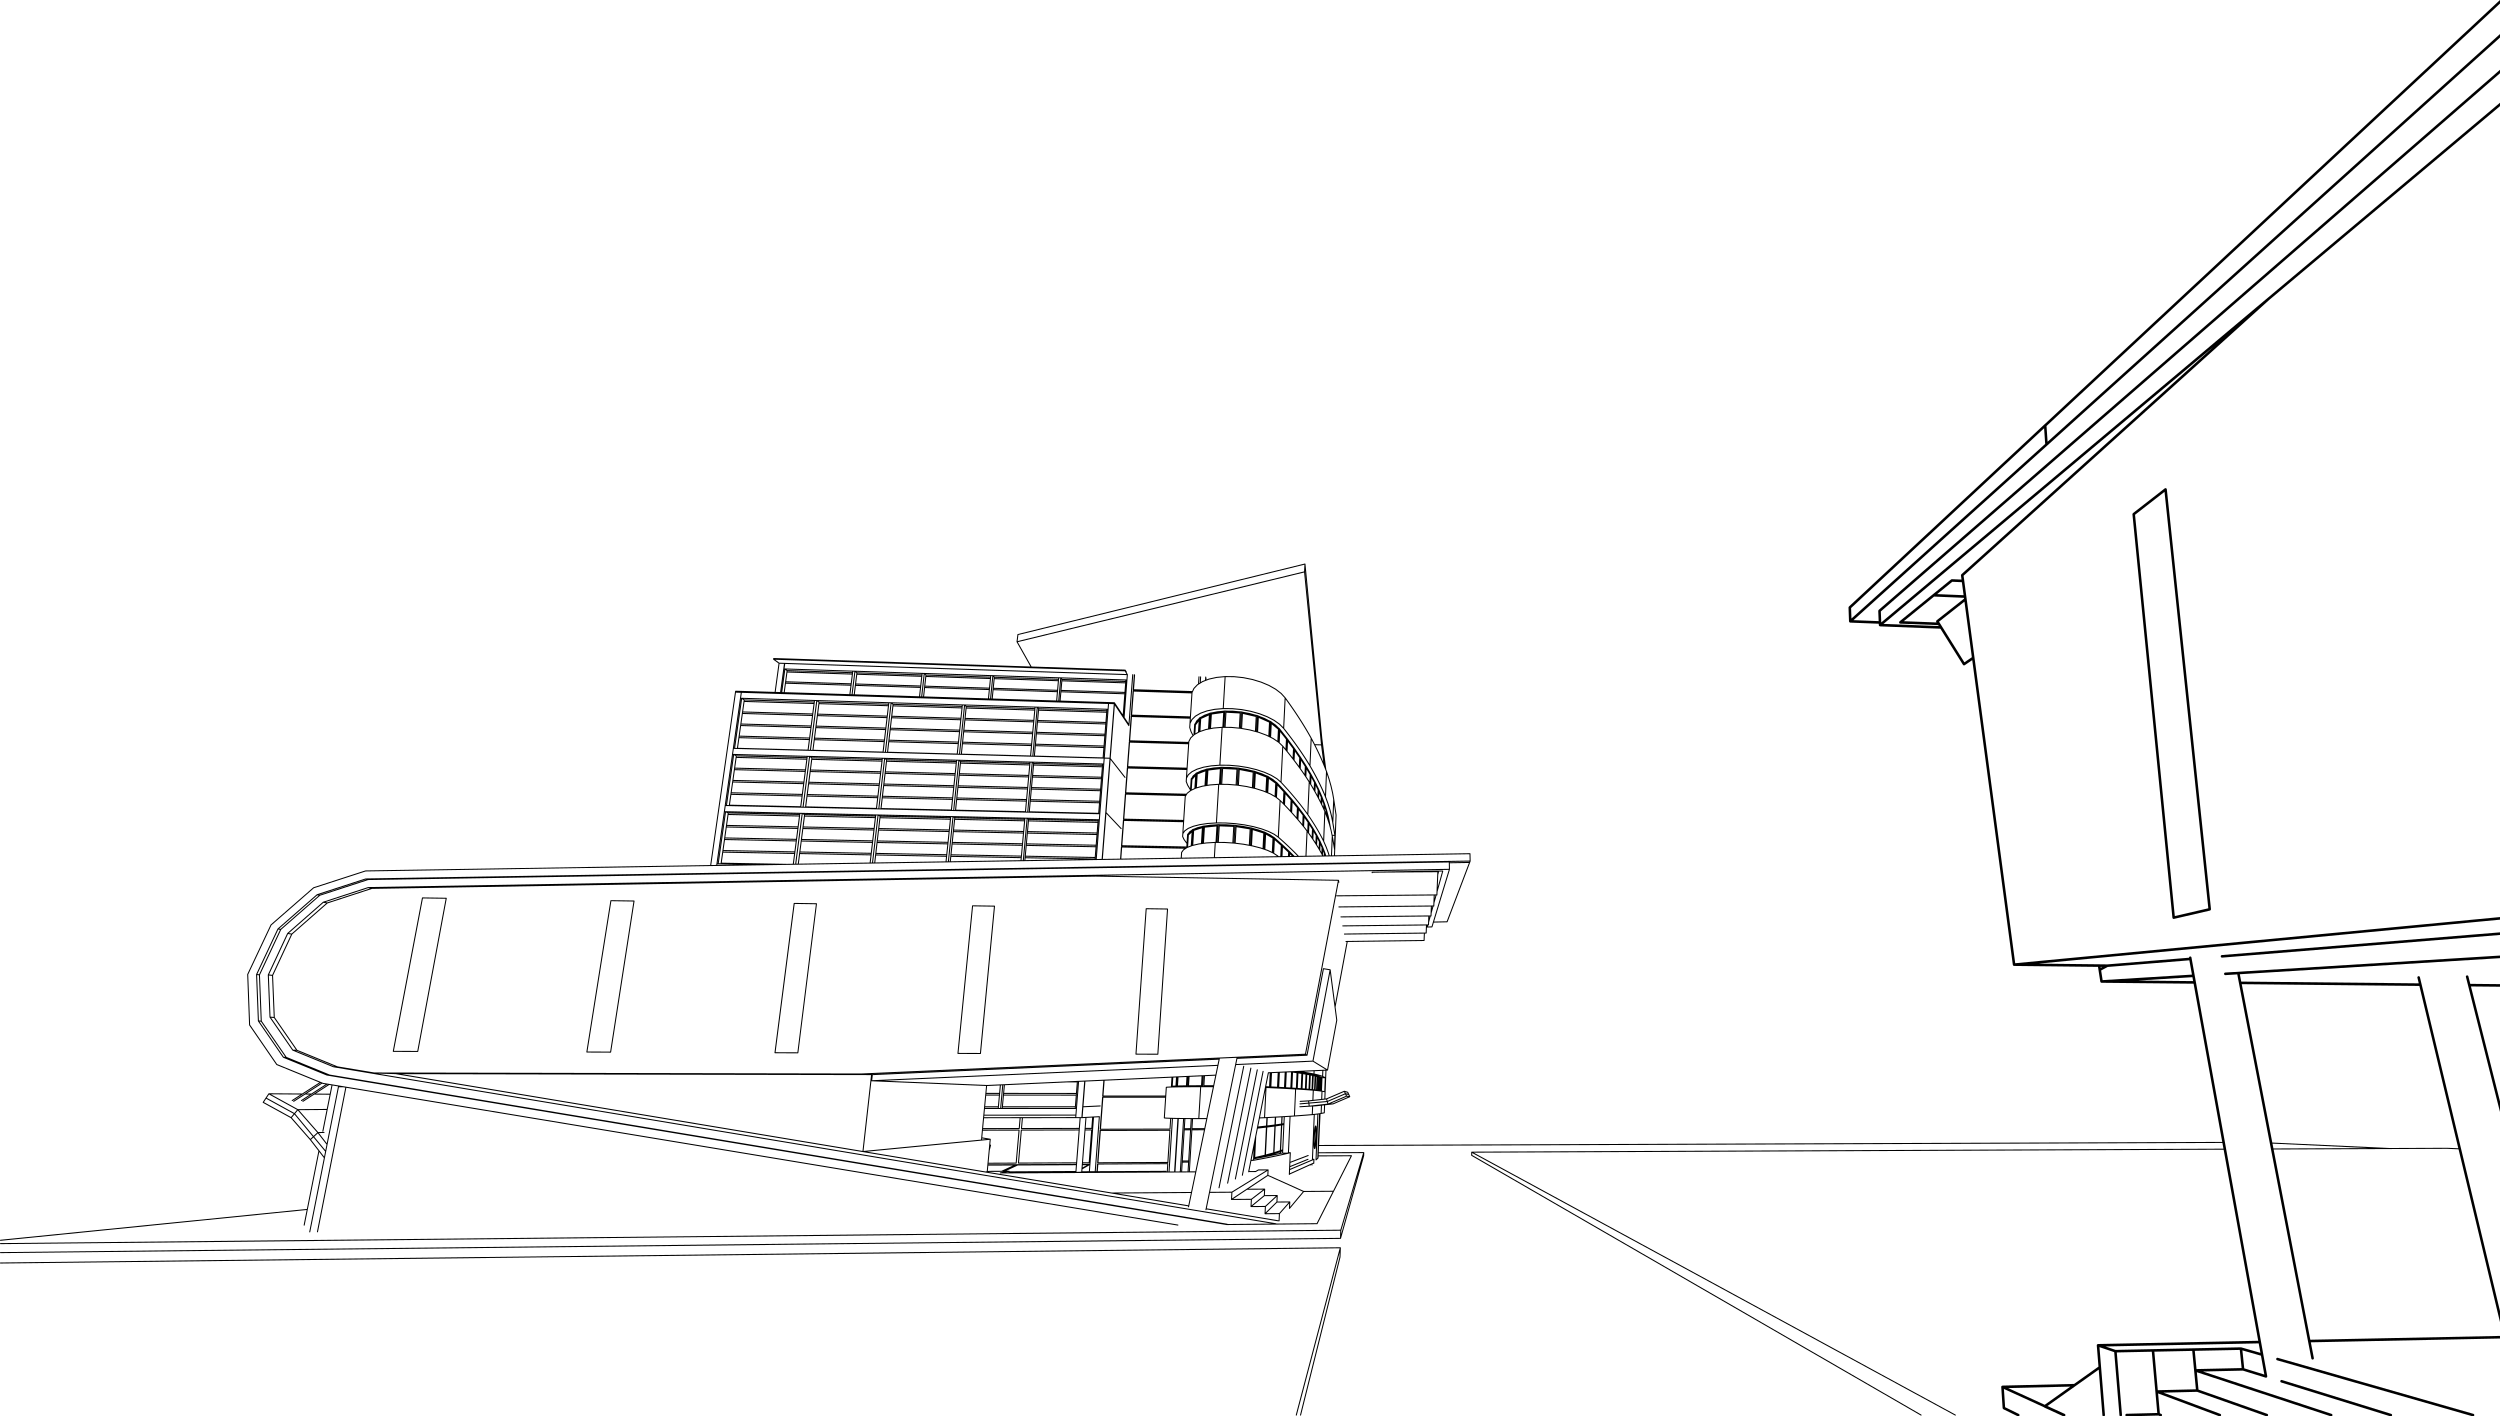 <svg xmlns="http://www.w3.org/2000/svg" width="586" height="332" fill="none"><path fill="#000" d="M314.287 292.449c-.004-.015-.007-.028-.016-.041-.003-.005-.003-.011-.007-.014-.008-.008-.02-.009-.03-.014-.009-.006-.014-.017-.025-.02-.005-.001-.01.003-.014.002-.005-.001-.008-.005-.012-.006h-.006L.119 295.928a.12.12 0 0 0-.119.122.12.12 0 0 0 .12.121h.002l313.898-3.57-10.287 39.064a.121.121 0 0 0 .116.153.121.121 0 0 0 .117-.091l10.052-38.169-.04 1.081-9.248 37.027a.122.122 0 0 0 .087.148c.009.002.02.003.03.003a.12.12 0 0 0 .116-.091l9.251-37.04c.001-.005-.002-.009-.002-.013.001-.005.005-.008.005-.013l.08-2.178-.001-.003.001-.003c.001-.01-.008-.017-.01-.027Zm-209.578-81.924c-.004-.017-.007-.033-.017-.046-.009-.012-.022-.016-.035-.023-.012-.007-.019-.019-.033-.022-.005 0-.008.003-.012.003-.004-.001-.006-.004-.01-.004l-5.575-.082c-.014 0-.022.009-.033.013-.015.005-.029.007-.041.016-.013.011-.018.024-.026.039-.006.011-.017.017-.02.03l-6.839 35.965c0 .005.003.009.003.013s-.004.006-.004.01c0 .012.009.02.012.031.005.016.007.031.018.044.01.012.022.016.035.024.011.006.018.018.032.021a.168.168 0 0 0 .022.001l5.73.021c.052 0 .09-.039.106-.089.002-.006.01-.004.012-.01l6.685-35.903c.001-.005-.003-.008-.003-.013 0-.003.004-.005.004-.009.002-.011-.008-.019-.011-.03Zm-6.893 35.811-5.483-.019 6.793-35.722 5.33.079-6.64 35.662Zm50.91-35.17c-.005-.016-.007-.031-.017-.044-.01-.012-.024-.016-.037-.023-.012-.006-.02-.018-.034-.02-.004-.001-.005.003-.01.002-.003 0-.004-.003-.007-.003l-5.423-.08h-.001c-.011 0-.018.008-.027.011-.02.005-.038.007-.052.021-.009.009-.012.021-.018.033-.007.013-.02.022-.022.038l-5.637 35.477c0 .004.003.006.003.01-.001.003-.004.005-.004.009 0 .013.01.022.014.034.005.015.006.03.017.043.01.012.023.015.037.023.012.006.02.018.033.02a.121.121 0 0 0 .019.001l5.568.021c.055 0 .094-.041.108-.094.001-.005.009-.003.01-.009l5.492-35.417c.001-.004-.002-.006-.002-.01 0-.003.004-.005.004-.008 0-.014-.01-.023-.014-.035Zm-5.701 35.329-5.324-.02 5.598-35.234 5.18.077-5.454 35.177Zm48.461-34.688c-.006-.017-.008-.034-.019-.047-.009-.011-.022-.013-.034-.02-.013-.008-.023-.021-.039-.023h-.014l-5.205-.077h-.016c-.021 0-.037.013-.055.022-.006.003-.013.003-.018.007-.015.012-.021.029-.029.047-.005.011-.016.017-.018.029l-4.5 35.001c0 .004.003.006.003.009 0 .003-.003.004-.003.007 0 .013.01.021.014.033.005.016.007.032.018.045.009.011.023.014.036.021.012.007.021.02.037.022h.016l5.339.02h.015c.057 0 .098-.042.111-.097.001-.005.009-.003.009-.009l4.364-34.943c.001-.003-.002-.006-.002-.009l.002-.006c.001-.012-.009-.02-.012-.032Zm-4.578 34.853-5.111-.019 4.469-34.757 4.976.074-4.334 34.702Zm46.306-34.293c-.005-.016-.006-.033-.017-.046-.011-.012-.026-.015-.041-.022-.012-.006-.021-.018-.036-.019h-.009l-5.129-.076h-.011c-.054 0-.092.038-.107.087-.003.008-.013.013-.013.022l-3.427 34.595.003.006c0 .003-.003.003-.003.006 0 .013.01.023.014.035.006.016.007.032.018.045.01.011.025.013.038.02.013.007.023.02.038.021h.012l5.257.019h.012c.032 0 .06-.013.082-.034.006-.006.007-.015.011-.022.012-.016.025-.032.027-.054l3.296-34.538c.001-.002-.001-.003-.001-.005l.001-.004c-.001-.014-.011-.023-.015-.036Zm-3.511 34.45-5.026-.019 3.402-34.351 4.897.073-3.273 34.297Zm44.088-33.741c0-.015-.01-.026-.016-.04-.005-.015-.006-.031-.016-.043-.01-.011-.025-.012-.038-.019-.014-.007-.025-.019-.042-.02l-.004.001-.003-.001-4.996-.074h-.009c-.01 0-.017.009-.027.011-.02.004-.039.007-.054.022-.011.01-.013.026-.02.041-.006.013-.018.024-.019.039l-2.398 34.09.001.004-.001.004c0 .015.01.025.015.038.006.015.007.032.018.044.01.011.025.013.039.019.013.007.024.019.04.02h.008l5.119.018h.009a.113.113 0 0 0 .083-.035c.005-.004.004-.011.008-.016a.115.115 0 0 0 .029-.062l2.275-34.034-.002-.004.001-.003Zm-2.507 33.911-4.886-.017 2.381-33.846 4.763.07-2.258 33.793Zm237.997-31.722c.014.02.019.044.037.06.054.046.12.074.192.074l.031-.001c.001 0 .002-.002.005-.002l.031-.004 8.447-1.956c.035-.008.053-.039.081-.058.034-.022.069-.034.093-.067.022-.032.022-.069.031-.107.009-.034.033-.061.029-.097l-10.353-98.429c-.003-.03-.028-.046-.039-.072-.01-.027-.003-.058-.022-.082-.008-.011-.024-.009-.033-.019-.027-.026-.056-.037-.091-.052-.038-.018-.069-.035-.111-.035-.012-.001-.022-.012-.035-.011-.03.003-.047.029-.074.04-.025.01-.055.004-.078.022l-7.466 5.811c-.01.008-.009.022-.018.031-.029.028-.04.061-.056.098-.015.037-.031.068-.032.108 0 .013-.012.022-.011.035l9.372 94.573c.001.007.008.011.009.018.001.006-.005.012-.003.019.009.043.04.071.064.103Zm-8.826-94.605 6.907-5.376 10.267 97.618-7.853 1.818-9.321-94.06Zm79.304 210.741-45.836-13.129a.293.293 0 0 0-.371.209.305.305 0 0 0 .206.377l45.836 13.129a.3.3 0 0 0 .371-.209.304.304 0 0 0-.206-.377Zm-19.265.003-25.606-7.931a.307.307 0 0 0-.376.203.307.307 0 0 0 .2.381l25.606 7.93a.302.302 0 0 0 .377-.202.307.307 0 0 0-.201-.381Zm-302.749-66.417-.569 7.57c0 .002.002.003.001.006l-.001.005c0 .004.004.007.004.011.001.004-.003.008-.002.013.001.006.01.005.012.01l.001.003c.006.015.007.031.018.043.01.011.024.013.037.019.013.007.024.02.04.021h.011l.561-.004 15.887-.073.002-.001.003.001c.009 0 .022-.011.032-.015.016-.005.033-.008.046-.02l.002-.001h.001l.002-.002c.018-.017.021-.039.026-.061.001-.004.005-.007.006-.011v-.003c.001-.004.005-.006.005-.01 0-.003-.003-.004-.003-.006s.003-.003.003-.006l-.003-.006.482-7.523-.001-.004.001-.004v-.001c0-.003.003-.004.003-.006 0-.016-.014-.03-.023-.046-.005-.01-.006-.022-.014-.03-.009-.01-.022-.011-.034-.017-.015-.008-.026-.021-.043-.022h-.013l-16.303.036h-.056c-.011 0-.018.009-.028.012-.022.003-.045.005-.062.018a.137.137 0 0 0-.036.097c.001.002.005.005.005.007Zm15.889 7.369-15.721.073-.43.002.551-7.336 16.067-.035-.467 7.296Zm17.914-21.914.096-.479a.12.12 0 0 0-.094-.142c-.057-.017-.128.028-.141.095l-.096.476-.001.001-5.487 26.998-.203.996a.121.121 0 0 0 .093.144.11.11 0 0 0 .025.002.12.12 0 0 0 .118-.096l.202-.996 5.487-26.998.001-.001Zm1.683.393v-.001l.087-.432a.12.12 0 0 0-.094-.143c-.054-.019-.127.029-.141.096l-.087.43-5.175 25.623v.001l-.18.894a.12.12 0 0 0 .118.145.12.12 0 0 0 .117-.098l.18-.892 5.175-25.623Zm2.954.32a.12.12 0 0 0-.094-.142.115.115 0 0 0-.141.095l-.071.355-4.644 23.251-.146.733a.12.12 0 0 0 .118.145.118.118 0 0 0 .117-.098l.146-.733 4.644-23.251.071-.355Zm-1.361-.359a.12.12 0 0 0-.094-.143c-.053-.02-.129.028-.142.095l-.079.39-4.894 24.38-.163.808a.12.12 0 0 0 .094.143c.007.003.015.003.024.003a.119.119 0 0 0 .117-.098l.163-.808 4.895-24.38.079-.39Z"/><path fill="#000" d="m546.52 331.405-30.147-9.921 9.357-.21 5.331 1.651a.33.33 0 0 0 .069.011c.007 0 .011.006.018.006a.492.492 0 0 0 .052-.004c.022-.004.033-.026.052-.034a.272.272 0 0 0 .105-.068c.012-.012.03-.015.039-.029.007-.01.003-.027.009-.038.009-.017.027-.027.033-.046.007-.024-.008-.045-.007-.069.002-.025.02-.045.016-.071l-.002-.002.001-.003-.925-5.104-.534-2.952-8.185-45.209-.285-1.583-6.791-37.507-.281-1.549-.716-3.959-.048-.268c-.031-.164-.179-.282-.351-.245-.14.026-.221.151-.228.289l-19.15 1.563-1.921-.023-14.188-.159L586 215.571v-.613l-113.635 10.823-9.541-71.619-1.831-13.744-.083-.625-.487-3.661-.157-1.181 71.632-64.638.012-.01.004-.003L586 24.876v-.792l-54.473 45.75h-.002l-90.556 76.057-.102-2.567L586 17.163v-.804L440.364 142.958c-.005.004-.004.012-.009.017-.029.028-.036.066-.052.104-.014.036-.037.065-.038.104 0 .007-.006.011-.006.018l.095 2.389-5.892-.229 45.439-40.949L586 8.797v-.815l-106.043 95.564-.255-3.693L585.999.828V0L479.188 99.504l-45.802 42.67c-.003.002-.002.007-.005.01-.029.03-.034.071-.05.109-.014.036-.038.065-.038.102 0 .005-.005.008-.004.013l.114 3.24c.001.042.03.07.047.106.012.028.008.061.03.086l.002.001.009.007c.032.033.078.041.121.057.029.011.048.037.08.038l6.686.261.013.328c.002.039.029.064.043.097.012.029.006.061.027.087.002.002.005.001.007.003l.012.012c.031.033.077.041.12.056.028.01.048.036.08.038l14.149.547 5.285 8.46.003.002.001.005c.019.028.047.046.072.065.014.01.023.025.037.033a.293.293 0 0 0 .302-.011l.001-.002c.002-.001.004 0 .006-.002l1.754-1.191 9.515 71.423c.007.044.037.074.059.109.013.023.015.049.034.067l.007.011c.046.041.108.06.172.067.009.001.015.01.024.01l19.667.221.112.721.426 2.75c.007.042.037.07.059.104.012.021.013.047.03.064l.01.009a.297.297 0 0 0 .173.07c.009.001.014.009.022.009l21.576.214 6.715 37.084-211.688.721.331-7.242.158-.028.001-.001.741-.151c.011-.003.017-.013.027-.019.015-.007.028-.013.038-.025a.097.097 0 0 0 .018-.04c.004-.012.013-.019.014-.031l.069-1.769 1.89-.211c.003-.001.004-.004.008-.004.008-.002.018-.002.026-.006l3.904-1.677.003-.001c.015-.007.021-.023.032-.035.01-.011.025-.018.03-.032.002-.006-.001-.012.001-.018.001-.004.006-.003.006-.006.002-.013-.006-.022-.008-.035-.001-.011.005-.022 0-.033l-.001-.002-.233-.518c-.002-.004-.008-.005-.011-.009l-.002-.003-.23-.509-.003-.003c-.008-.015-.023-.022-.036-.032-.011-.01-.019-.022-.032-.027-.002 0-.002-.003-.004-.003l-.778-.235-.007-.002-.007-.003c-.01-.003-.021.004-.032.004-.016 0-.033-.007-.049.001l-4.161 1.783-.244.027.063-1.572.129-3.269.067-1.686.254-.011c.039-.001.068-.024.088-.054.002-.003.007-.002.009-.004.005-.01.001-.021.004-.031.002-.006.011-.004.012-.01l2.17-11.696c.001-.007-.004-.012-.004-.019 0-.007.006-.012.005-.019l-.402-3.069 2.84-15.25 17.911-.227c.009 0 .014-.007.022-.009.022-.005.045-.01.061-.026.009-.009.009-.023.015-.035.008-.015.02-.028.021-.046l.064-1.623.306-.004c.009 0 .014-.007.022-.009.022-.005.045-.01.061-.026.009-.009.009-.023.015-.035.008-.015.021-.028.021-.046l.052-1.301 1.18-.026c.048-.001.081-.034.099-.075.003-.006.011-.004.014-.011l.318-1.046 3.12-.066c.045-.001.077-.031.097-.068.003-.005.012-.003.014-.01l5.282-13.912.121-.321c.003-.009-.002-.017-.001-.026.001-.008.008-.013.008-.021l-.039-1.724a.119.119 0 0 0-.12-.119h-.002l-31.638.493.049-1.241.12-3.02.205-5.164c0-.004-.004-.007-.004-.011 0-.004.003-.007.002-.012l-.551-3.692v-.004l-.269-1.522-.001-.003v-.003l-.367-1.59c0-.002-.002-.003-.003-.004l.001-.002-.471-1.663-.001-.002v-.004l-.581-1.739c-.001-.001-.002-.001-.002-.003l-.171-.446-.924-7.232-3.95-40.93c0-.003-.003-.004-.003-.007-.001-.004.002-.006.001-.009-.003-.01-.012-.014-.016-.022l-.003-.006c-.006-.01-.006-.02-.013-.027-.006-.007-.013-.01-.021-.015-.008-.005-.017-.005-.026-.009-.011-.004-.019-.014-.031-.015l-.009.003c-.004 0-.006-.003-.01-.003-.003.001-.005.004-.008.004-.003.001-.006-.002-.009-.001l-67.283 16.528c-.045.012-.07.05-.081.093-.001.006-.01.004-.011.01l-.21 1.696c-.001.008.005.014.006.022 0 .008-.006.014-.004.022.001.004.008.003.01.008.003.008-.001.017.003.024l3.231 5.733-60.16-1.988h-.003c-.012 0-.02.01-.031.013-.017.005-.033.006-.046.018-.013.011-.017.027-.024.041-.005.012-.016.02-.018.033l-.022.163c-.001.002.001.005.001.007l-.002.007c-.001.003.003.006.004.01.001.015.007.025.013.039.005.011.005.022.013.031.004.005.008.007.013.011.003.003.003.008.006.011l1.224.894-.909 6.665-9.143-.279h-.004c-.012 0-.021.01-.033.013-.015.005-.027.006-.04.017-.016.012-.022.03-.03.049-.004.009-.014.015-.015.026l-.031.215-5.809 40.547-80.792 1.261c-.006 0-.01.005-.016.006s-.012-.004-.019-.002l-12.165 3.943c-.009.003-.011.012-.019.016-.007.004-.017.002-.023.008l-9.986 8.712c-.007.006-.006.017-.012.025-.005.006-.014.008-.017.015l-5.47 11.605c-.004.01.001.02 0 .029-.003.011-.011.017-.01.028l.444 11.851c0 .013.01.021.014.033.004.01 0 .022.007.031l6.371 9.268c.005.007.015.006.02.011.012.012.018.027.035.033l10.016 4.09-4.013 2.586-7.81-.056c-.005 0-.008.004-.012.004l-.019.002c-.01.003-.017.012-.027.017-.013.008-.025.013-.034.024-.003.003-.008.003-.01.007l-.665 1.003-.666 1.005-.001.006-.005.003c-.007.014-.003.028-.004.043-.003.015-.009.029-.005.044.004.016.016.026.026.039.008.012.01.026.022.034.002.001.004 0 .006.002.002 0 .002.003.003.004l6.527 3.585 4.49 5.123 1.984 2.571-2.707 13.603L.11 290.601a.123.123 0 0 0-.108.133.12.12 0 0 0 .12.11h.012l71.747-7.217-.7 3.518a.12.12 0 0 0 .094.143c.008.003.015.003.023.003a.12.12 0 0 0 .118-.098l.732-3.679 2.682-13.487 1.082 1.402-3.107 15.701-.317 1.6a.12.12 0 0 0 .094.143.119.119 0 0 0 .141-.096l.317-1.6 3.118-15.756.002-.007v-.003l.62-3.136.002-.007v-.003l.295-1.492 2.36-11.926.973.001.531.088-6.642 33.777c-.012.065.03.13.094.143a.095.095 0 0 0 .024.002.119.119 0 0 0 .118-.098l6.643-33.785 193.118 32.006 1.776.294.02.001a.12.12 0 0 0 .119-.101.122.122 0 0 0-.098-.14l-1.777-.294-193.232-32.025-.66-.11-2.587-.428-.688-.113-.495-.083-.942-.156-.193-.078-.384-.158-10.2-4.164-6.33-9.209-.443-11.786 5.444-11.552 9.95-8.681 12.127-3.93 80.874-1.262 1.422-.021 11.956-.187 4.519-.07 1.472-.024.561-.008.604-.01 16.844-.263.555-.008.521-.009 16.713-.261.547-.008.441-.007 16.585-.259.541-.008.363-.006 16.457-.256.267-.005 1.389-.021.042-.002 3.873-.059.402-.007h.053l14.175-.221 7.765-.122 14.767-.229.288-.005.51-.008.093-.002.097-.001.094-.002 1.513-.023.093-.002.085-.001.081-.002.802-.012h.003l.094-.002.204-.003.997-.015 1.751-.028 3.975-.061.301-.005.079-.002h.002l.028-.001h.018l.109-.001.079-.001.059-.002.809-.012.519-.009.705-.01 31.645-.494.034 1.481-258.786 4.197c-.006 0-.01.006-.016.008-.006.001-.012-.004-.019-.002L74.3 209.608c-.007.002-.009.009-.015.012-.006.004-.012.004-.018.009-.003.002-.007.001-.01.003l-9.165 8.014c-.013.009-.02.024-.029.039-.003.005-.01.006-.012.011l-5.014 10.675c-.004.01 0 .02-.002.029v.003c-.002.004-.01.003-.01.008 0 .003.003.006.003.01 0 .003-.003.005-.003.008l.422 10.887c0 .012.01.02.015.031.003.012 0 .024.007.034l5.858 8.508c.002.002.006.001.007.003.008.01.018.013.028.02.008.006.01.016.02.019l10.192 4.163c.007.003.013.003.02.004l.005.004 207.008 34.396 3.917.651.006.003c.003.001.005.005.009.005l.006.001c.007.002.011.008.018.008.012 0 .019-.01.03-.013l21.089-.2c.011.003.019.013.031.013.049 0 .083-.033.102-.075.001-.002.005-.001.006-.004l3.843-7.589.005-.004 4.215-8.328v-.003l.001-.002c.003-.007-.001-.013.002-.02.001-.003.007-.003.008-.006.001-.005-.003-.01-.003-.016.001-.005.006-.008.006-.014s-.006-.01-.007-.017c-.002-.011-.003-.021-.007-.031a.078.078 0 0 0-.016-.024c-.006-.009-.013-.014-.022-.021-.005-.004-.007-.012-.013-.015-.005-.002-.01.001-.015-.001-.004-.002-.006-.007-.011-.009-.005-.001-.009.004-.015.003-.005-.001-.008-.006-.014-.006l-7.685.033.022-.484 10.388-.042-5.309 17.949L.119 291.384a.12.12 0 0 0-.119.123c0 .066.054.12.12.12l314.038-3.143-.061 1.669L.119 293.494a.12.12 0 0 0-.119.122c0 .067.054.12.12.12l314.095-3.342c.008 0 .013-.008.021-.01a.115.115 0 0 0 .062-.026c.009-.009.009-.022.015-.034l.003-.008c.003-.006.012-.004.014-.011l5.425-19.356c.002-.006-.003-.011-.002-.017.001-.005.005-.007.006-.013l.024-.747-.001-.002.001-.002c0-.01-.008-.017-.011-.026a.09.09 0 0 0-.016-.042c-.003-.005-.003-.011-.007-.016-.008-.007-.019-.008-.028-.013-.009-.005-.013-.016-.024-.019-.005-.002-.011.003-.017.002-.005-.001-.008-.007-.014-.007h-.003l-10.539.043.067-1.462 211.743-.722.242 1.341-176.202.7c-.007 0-.011.006-.018.007-.014.002-.024.008-.037.015-.009.005-.022.005-.029.012-.005.005-.005.013-.009.018-.003.005-.01.006-.013.011-.005.009 0 .019-.003.028-.002.01-.011.016-.011.027l-.012.742c0 .006.005.009.006.015.002.017.009.03.017.045.008.013.014.024.026.033.005.004.005.012.011.015l105.335 60.884a.13.13 0 0 0 .06.015.12.12 0 0 0 .105-.061.122.122 0 0 0-.045-.166l-105.273-60.848.007-.47L458.272 331.8c.017.01.038.014.056.014a.121.121 0 0 0 .056-.228l-112.936-61.399 175.772-.698 8.109 44.789-37.555.757c-.004 0-.006.004-.009.005-.004 0-.007-.004-.01-.003-.021.001-.033.021-.053.028a.251.251 0 0 0-.089.042c-.017.013-.039.015-.053.031-.016.017-.016.041-.028.062-.01.017-.031.024-.038.044-.006.018.006.034.004.053-.003.018-.019.03-.019.049 0 .004.004.006.005.01 0 .004-.003.006-.003.009l.402 4.972-5.711 4.051-16.794.393-.013.001c-.015.001-.023.016-.037.019a.248.248 0 0 0-.102.049c-.02.013-.045.015-.061.032-.012.014-.012.032-.021.047-.009.014-.027.017-.033.032-.01.023.002.045-.002.068-.005.023-.025.039-.025.065 0 .002.003.004.003.007l-.002.006.326 4.96c.001.015.015.023.018.038a.284.284 0 0 0 .044.095.28.28 0 0 0 .077.087c.013.009.015.026.029.033l3.362 1.647a.3.3 0 0 0 .402-.14.306.306 0 0 0-.139-.408l-3.205-1.57-.281-4.277 9.385 4.292c.016.018.036.025.056.039.014.009.017.028.033.035l4.441 2.033a.3.3 0 0 0 .125.027c.011 0 .021-.009.032-.01.015.003.029.01.043.01a.306.306 0 0 0 .123-.583l-4.037-1.846 6.524-4.629 5.496-3.899.864 10.676c.013.16.145.28.3.28l.025-.001a.303.303 0 0 0 .275-.329l-.907-11.207-.379-4.685 3.448 1.168 1.234 14.775a.302.302 0 0 0 .3.279l.026-.001a.305.305 0 0 0 .274-.33l-1.223-14.651 8.202-.169.836 9.354.446 5-7.183.187a.303.303 0 0 0-.293.314.304.304 0 0 0 .301.296h.009l7.442-.194.429.173a.301.301 0 0 0 .391-.172.305.305 0 0 0-.169-.395l-.315-.126-.415-4.659 14.364 5.354a.3.3 0 0 0 .386-.181.304.304 0 0 0-.179-.39l-13.329-4.968 7.9-.19 16.239 5.731a.302.302 0 0 0 .383-.187.307.307 0 0 0-.186-.389l-16.107-5.685-.389-4.07 31.394 10.332a.3.3 0 0 0 .379-.195.302.302 0 0 0-.192-.381ZM433.896 142.526l45.239-42.145.255 3.678-45.407 40.92-.087-2.453Zm26.45-2.397.026.198-6.448 5.084c-.029.023-.032.06-.05.09-.021.034-.049.06-.056.099-.007.04.011.076.02.116.008.033-.002.068.017.098l.058.092-7.663-.298 7.101-5.768 6.995.289Zm-6.28-.87 3.554-2.887 2.239.095.405 3.048-6.198-.256Zm-12.577 6.986 77.354-64.966-59.099 53.327c-.007.007-.005.019-.012.026-.028.03-.036.066-.05.105-.013.037-.03.068-.028.107 0 .01-.01.018-.008.029l.131.98-2.245-.095c-.058-.002-.091.028-.133.047-.022.01-.048.003-.068.019l-.01.008c-.008.007-.017.012-.025.02l-4.235 3.441-7.817 6.351c-.004.003-.003.009-.007.012-.038.032-.053.081-.07.129-.009.026-.029.046-.031.074-.001.005-.005.007-.005.011-.001.037.025.063.036.097.01.036.005.075.03.106.002.003.007.001.01.004a.294.294 0 0 0 .213.11l8.883.346.134.213-12.948-.501Zm18.968 8.996-5.205-8.331-.524-.84-.219-.348 5.956-4.697 1.735 13.03-1.743 1.186Zm31.923 71.405.391.004-.361.193-.03-.197Zm.129.834 1.537-.822 19.138-1.562.606 3.35-20.931 1.294-.35-2.26Zm8.606 2.361 12.785-.79.166.919-12.951-.129ZM63.062 256.54l6.555 3.602-.623.749-6.462-3.551.53-.8Zm6.745 3.752 4.545 5.18-.854.789-4.318-5.216.627-.753Zm-7.94-1.947.53-.801 6.438 3.537-.624.749-6.344-3.485Zm6.532 3.637.623-.747 4.297 5.191-.567.524-4.353-4.968Zm7.575 9.131-1.115-1.445-1.952-2.53.568-.524 2.735 3.305-.236 1.194Zm.297-1.501-2.618-3.163.854-.788 2.027 2.622-.263 1.329Zm1.66-15.175 1.317.219c-.004.004-.004.011-.007.016-.006.011-.017.017-.02.03l-2.379 12.023-.245 1.242-1.833-2.371 1.188-.035a.12.12 0 0 0 .116-.125.121.121 0 0 0-.12-.118h-.003l-1.37.04-4.503-5.133 6.472-.048-.98 4.935a.12.12 0 0 0 .093.143.101.101 0 0 0 .024.002.118.118 0 0 0 .118-.097l1.01-5.082.712-3.572.41-2.069Zm-.757-.124.52.085-.39 1.962-3.267-.023 3.137-2.024Zm-1.52-.255.02.003.005.004.644.107-3.345 2.158-1.078-.008 3.607-2.324.148.06Zm-.421-.172-3.806 2.453-2.65 1.707a.12.12 0 0 0-.036.167.116.116 0 0 0 .101.056.111.111 0 0 0 .065-.019l2.62-1.687 1.079.007-2 1.291a.121.121 0 0 0-.036.168.116.116 0 0 0 .1.056.117.117 0 0 0 .065-.019l2.342-1.512 3.601-2.323.14.023-3.253 2.099-2.621 1.693a.121.121 0 0 0-.037.168.117.117 0 0 0 .102.056.117.117 0 0 0 .064-.019l2.592-1.673 3.591.026-.663 3.331-6.757.05-6.333-3.479 6.959.05-2.024 1.304a.12.12 0 0 0-.037.168.117.117 0 0 0 .102.056.12.12 0 0 0 .064-.019l2.367-1.525 4.188-2.698.11.044Zm235.797-72.383.374 1.12.467 1.649.366 1.59.267 1.508-.176 4.39-.078-.401-.002-.002v-.004l-.372-1.474-.002-.002v-.005l-.477-1.543c-.001-.001-.003-.001-.003-.003v-.003l-.582-1.591.218-5.229Zm.928 12.498-.22-1.245-.002-.002-.29-1.408-.002-.002c0-.002.002-.003.001-.005l-.389-1.469c-.001-.001-.003-.001-.003-.003v-.003l-.494-1.536-.001-.002v-.004l-.607-1.606-.002-.002v-.003l-.724-1.676-.002-.001v-.003l-.853-1.758-.002-.001-.001-.004-.992-1.843-.003-.002-1.137-1.933-.001-.001-.001-.004-1.307-2.045-.002-.001-1.447-2.106-.002-.001-.001-.002-1.643-2.232-.002-.001-.001-.003-1.834-2.347c0-.002-.002-.001-.003-.002l-.009-.007c-.002-.003-.002-.007-.005-.009l-.326-.27-.582-.581c-.003-.003-.008-.002-.011-.005-.002-.002-.002-.006-.006-.008l-.776-.545-.341-.282c-.005-.004-.011-.002-.016-.005-.006-.004-.006-.01-.013-.013l-.507-.227-.961-.498h-.006c-.003-.002-.003-.005-.006-.006l-1.109-.428-.518-.232c-.004-.002-.009.001-.013-.001-.004-.001-.005-.005-.009-.006l-.617-.142-1.226-.344-.006.001c-.002 0-.003-.003-.005-.003l-1.29-.24-.626-.146c-.004-.001-.007.002-.011.002-.004 0-.005-.004-.009-.004l-.637-.034-1.316-.131c-.002 0-.004.002-.005.003-.002 0-.003-.003-.005-.003l-1.279-.012h-.002l-.643-.034h-.008c-.003 0-.005.003-.007.003-.004.001-.006-.002-.009-.002l-.561.08-1.208.106-.006.003c-.003.001-.004-.001-.007-.001l-1.082.22-.559.079c-.005 0-.008.006-.013.008-.007.001-.014-.003-.02 0l-.408.184-.912.32c-.004.001-.005.006-.009.008l-.01.001-.716.41-.404.181c-.007.003-.008.012-.015.016-.008.005-.015.009-.022.016-.003.003-.007.002-.009.005l-.196.256-.496.475c-.005.005-.003.012-.007.018-.005.006-.014.007-.017.014l-.046.089-.228.444-.186.243c-.008.01-.005.022-.009.033-.005.012-.015.02-.016.034l-.154 2.402-.066.061-.4-.788-.301-.941.06-.908.428-.857.809-.787 1.17-.676 1.509-.536 1.767-.361 1.998-.177 2.111.02 2.173.216 2.143.401 2.014.567 1.839.714 1.569.821 1.279.907.929.94.629.8.606.787.583.772.562.759.542.751.52.733.5.724.481.714.461.698.442.689.425.68.408.666.378.653.363.647.349.64.335.622.321.62.307.603.295.6.281.586.268.579.255.568.243.563.229.547.589 1.608.477 1.543.372 1.466.272 1.401.473 2.869-.421-.009-.222-1.07-.001-.003v-.005l-.155-.596Zm-1.247-3.991-.011.261-.04-.103-.003-.002v-.004l-.126-.286.015-.373.165.507Zm-.831 6.155-.263-.492c.001 0 0-.001 0 0l-.001-.003-.275-.498-.287-.509-.301-.516-.001-.002-.316-.523c.001 0 0 0 0 0l-.328-.533-.344-.541c.001 0 0 0 0 0l-.357-.55-.373-.56-.366-.534.321-7.209.021.035c-.001 0 0 0 0 0l.057.093.05.083.049.079.367.619.351.606.053.092.078.139.049.088.044.077.112.199.324.59.263.489.048.089.027.053.041.081.038.074.189.363.283.559.113.232.075.154.036.071v.002l.032.065.002.001.012.026.257.543.211.463.033.071.039.089.029.067.026.059.002.002.127.286-.269 6.471-.028-.055c.001 0 0-.001 0 0l-.25-.485Zm-5.009-7.661v-.003l-.491-.614-.511-.626-.532-.637-.552-.646-.573-.659-.597-.669-.002-.001-.617-.678-.001-.002-.606-.654.398-8.091.435.526.107.133.087.107.089.109.085.105.241.297.588.74.566.726c.001.002.003.001.004.002.002.002.001.005.002.007l.004.004.081.106.006.007.073.097.076.101.297.388.524.704.404.554.083.114.006.003.008.01c.002.002 0 .005.002.007l.054.078.069.093.362.509.465.669.275.404.081.123.064.094c0-.001.001.001 0 0l.025.036.034.051.393.595.39.606-.323 7.258-.213-.295-.434-.587-.453-.596-.473-.605Zm-24.737-3.565.075-.035h.004l.13-.062.018-.005h.003l.083-.025.005-.001 1.412-.406.605-.1.172-.028.236-.039.058-.01.723-.119 1.882-.135-.525 8.804-1.93.122-.005.002-.005-.001-1.822.266c-.003 0-.003.002-.006.003l-.006-.001-1.539.389c-.003.001-.004.004-.006.005h-.01l-1.205.498c-.005.002-.006.007-.01.01-.004.002-.009 0-.012.003l-.832.586c-.006.004-.006.012-.011.017-.006.006-.015.007-.019.014l-.194.285.152-2.353.004-.052.017-.248.315-4.843.048-.753.115-.19.036-.058.146-.242.12-.2.75-.597.003-.001.052-.042.109-.05.864-.408Zm-.781.098.147-2.283.641-.724-.173 2.718-.615.289Zm1.197-.509.192-3.026 1.798-.691-.202 3.269-.525.087-.006.003c-.003.001-.005-.002-.008-.001l-1.249.359Zm2.421-4.092.004-.055.02-.003-.003.008c-.007.008-.007.018-.011.026-.004.008-.008.015-.01.024Zm3.368 3.533h.006c.003 0 .006-.002.008-.003.002.001.003.003.005.003h.006l1.455.011 1.915.152.269.021h.009l.006-.002c.002.001.003.003.005.003l.006.002.23.034 1.934.293 1.338.302.015.001.005.004h.002l.26.059.221.051.216.048 1.862.582.575.242.058.023.214.091.147.061.62.259 1.094.624.085.048.116.065.002.005.003.001.098.08.809.654-.409 8.327-.804-.568c-.003-.002-.006 0-.01-.002-.003-.002-.003-.006-.006-.007l-1.326-.658c-.002-.002-.005 0-.007-.001s-.002-.003-.005-.004l-1.632-.602-.004.001-.005-.004-1.889-.517c-.002 0-.004.002-.005.001-.002 0-.002-.002-.003-.002l-2.079-.413-.003.001c-.002-.001-.003-.003-.005-.003l-2.195-.291-.004.001-.003-.001-2.228-.156-.004.002-.003-.002-2.049-.014.525-8.808.05.001h.005l.231.002h.005l.268.003Zm-.232-3.971.076-.009-.005.092c-.002-.008-.01-.013-.013-.021-.008-.018-.014-.034-.029-.046-.006-.005-.013-.007-.02-.011a.04.04 0 0 1-.009-.005Zm.408-.016a.089.089 0 0 0-.041.038.087.087 0 0 0-.015.034c-.003.008-.01.014-.011.024l-.215 3.647h-.031l.223-3.748.09.005Zm.183.276 3.13.145-.198 3.477-1.792-.143c-.002 0-.003.002-.005.001l-.004-.001-1.337-.01.206-3.469Zm3.377.036.002-.046a.123.123 0 0 0-.03-.088c-.008-.009-.022-.009-.032-.016l.097.005-.213 3.751-.029-.002.205-3.604Zm.339-.08c-.011.009-.014.021-.021.032-.008.013-.02.021-.023.036 0 .004.003.007.002.011 0 .003-.003.004-.003.007l-.002.045-.202 3.585-.026-.004.211-3.746.1.02c-.013.005-.026.006-.036.014Zm.185.286 3.03.596-.184 3.42-1.199-.271c-.002-.001-.003.001-.005.001l-.004-.002-1.833-.278.195-3.466Zm3.296.448c-.001-.014-.005-.024-.01-.037-.004-.01-.006-.019-.013-.028-.001-.002 0-.005-.002-.006l.055.01-.198 3.694-.021-.005.195-3.613c0-.006-.005-.009-.006-.015Zm.301.046a.11.11 0 0 0-.033.035l-.005.005.004-.073.05.019c-.007.003-.01.01-.016.014Zm.171.322 2.423.922-.168 3.243-.421-.177h-.006l-.004-.004-1.873-.585h-.005c-.002 0-.002-.002-.004-.003l-.123-.027.181-3.369Zm2.909 4.438.161-3.147 1.475 1.036-.144 2.88-.937-.534-.007-.001c-.002-.001-.003-.005-.006-.006l-.542-.228Zm2.047 1.124.134-2.714 1.367 1.475-.121 2.472-.558-.565-.004-.004-.006-.003c-.002-.001-.002-.005-.004-.007l-.808-.654Zm-13.598-3.157-.049-.001h-.007l-.005.002a.008.008 0 0 1-.004-.002l-2.024.146-.006.002c-.001 0-.003-.002-.005-.001l-.58.095.205-3.344 2.679-.325-.204 3.428Zm-8.383 8.469-13.805-.299.424-5.629 13.781.325-.023.038c-.005.008-.001.017-.004.026-.004.01-.013.017-.014.028l-.052.78-.307 4.731Zm1.577-6.912-.727.58c-.006.005-.005.013-.01.019-.006.006-.014.006-.018.013l-.096.158-14.067-.332.42-5.574 13.683.35-.175 2.692c-.001.01.007.017.009.026.001.009-.004.018-.001.027l.325.842c.001.003.006.002.007.005.002.004 0 .01.002.014l.655 1.084-.007.096Zm.603-22.853.004-.054.098-.209.336-.722.808-.846.228-.143.401-.249.539-.335.681-.261.076-.029.168-.065.571-.218 1.769-.39 1.844-.178-.432 7.249-1.898.168c-.003 0-.004.003-.007.004l-.007-.002-1.792.367c-.003.001-.004.004-.007.004-.003.001-.006-.002-.01-.001l-1.52.539c-.004.002-.005.007-.009.008-.003.002-.007 0-.011.002l-1.194.689c-.005.002-.005.009-.009.012-.004.003-.01.002-.014.006l-.833.811c-.006.005-.004.014-.009.02-.004.005-.011.006-.014.013l-.184.368.041-.628.004-.071.015-.239.305-4.671.062-.949Zm26.358 14.976-.463-.702s-.001 0 0 0l-.482-.715-.502-.726c0 .001 0 0 0 0l-.522-.737-.542-.751-.003-.001-.562-.759-.585-.775-.607-.789-.603-.766.333-6.755.423.584.598.844.579.835c0-.001 0 0 0 0l.556.816.534.805.516.794.494.777.476.769.458.754.438.742.419.728.387.69-.268 6.042-.203-.332-.425-.681-.444-.691Zm-5.1-6.961-.758-.768c-.002-.003-.006-.002-.009-.004-.003-.003-.003-.008-.006-.011l-1.288-.913c-.003-.002-.006 0-.009-.002l-.005-.006-1.589-.83-.006-.001c-.003-.002-.003-.005-.006-.006l-1.842-.715h-.007c-.002-.001-.002-.003-.005-.004l-2.03-.571h-.005l-.004-.003-2.147-.402c-.002-.001-.003.001-.006.001l-.004-.002-2.182-.217-.006.002-.005-.002-2.006-.019.432-7.253 1.995.02 2.169.232 2.111.429 2.01.612 1.824.768 1.554.881 1.268.975.899.988-.337 6.821Zm-21.561-7.083-.297 4.557-13.553-.402.406-5.401 13.498.425-.054.821Zm-.333 5.109-.133 2.05c0 .009.007.015.008.024.001.008-.005.015-.002.023l.313.975c.001.003.005.002.006.005.002.004-.001.009.001.013l.434.855-.486.451c-.005.005-.004.012-.008.017-.005.006-.014.008-.018.015l-.448.86c-.004.008 0 .017-.002.025-.002.009-.01.014-.011.024l-.006.1-13.616-.377.41-5.46 13.558.4Zm-.389 5.986-.017.262-.34 5.231-13.679-.351.415-5.516 13.621.374Zm-.144 5.93.003-.061.017-.243.347-5.344.026-.391.005-.065.015-.242.013-.189.429-.822.535-.498.215-.2.002-.001.054-.05.107-.057.86-.474.077-.043.129-.071.02-.007.088-.03 1.391-.47.612-.12.168-.032.002-.002.226-.044.006-.001.056-.011.724-.139 1.858-.158-.515 8.631-1.914.144-.006.003-.005-.002-1.808.317-.007.004c-.003.001-.006-.002-.009-.001l-1.529.467c-.003.001-.004.005-.008.006-.003.002-.006-.001-.01.001l-1.198.595c-.005.002-.006.008-.01.011-.004.003-.01.001-.014.005l-.833.7c-.006.005-.005.013-.01.02-.005.005-.014.006-.018.013l-.187.326.096-1.475Zm1.844-8.484.123-1.932.641-.835-.154 2.431-.61.336Zm1.191-.592.177-2.796 1.786-.799-.19 3.07-.523.102c-.004.001-.005.005-.008.006s-.005-.002-.008-.001l-1.234.418Zm2.394-4.009.003-.048.017-.003-.001.003c-.009.011-.01.024-.015.039l-.001.002c0 .003-.002.004-.003.007Zm.082 3.347.195-3.16 2.655-.377-.194 3.256h-.054l-.006.002-.006-.002-2.007.17c-.002 0-.003.003-.005.003l-.007-.002-.571.11Zm2.714-.037.048.001h.239l.263.003h.006c.003 0 .005-.003.008-.003.002 0 .003.002.005.003h.006l1.439.013 1.897.178.266.025h.01l.006.002.006.001.228.041 1.92.342 1.314.352.017.002c.002.001.003.004.005.004l.256.069.219.059.215.057 1.834.679.568.281.058.029.209.105.146.071.606.302 1.082.731.084.056.115.077.004.003c.001.001 0 .003.002.004l.095.091.804.773-.399 8.151-.782-.671c-.002-.002-.006-.001-.008-.002-.004-.003-.004-.007-.007-.01l-1.306-.789c-.003-.002-.006 0-.009-.001-.002-.002-.002-.005-.005-.006l-1.611-.718h-.007l-.003-.004-1.865-.618-.004.001-.005-.004-2.055-.494c-.003-.001-.004.001-.006.001l-.004-.003-2.171-.347-.005.001-.004-.002-2.204-.187-.006.002-.004-.002-2.026-.016.516-8.633Zm.328-3.802.06-.009-.006.086c-.001-.008-.008-.013-.012-.02-.006-.016-.011-.03-.024-.042-.006-.006-.01-.011-.018-.015Zm.388-.017a.1.1 0 0 0-.036.028.12.12 0 0 0-.018.04c-.001.006-.006.01-.007.016-.001.003-.004.005-.004.009l-.206 3.486h-.028l.212-3.584.087.005Zm.183.281 3.097.168-.187 3.311-1.773-.167-.005.002-.004-.002-1.323-.012.195-3.3Zm3.347.008c.001-.019-.01-.034-.017-.05-.005-.013-.004-.028-.013-.038-.006-.007-.017-.007-.025-.013l.086.004-.203 3.592-.026-.002.194-3.44.004-.053Zm.331-.026c-.01.009-.014.02-.021.032-.007.011-.018.019-.022.033 0 .003.003.006.002.01 0 .004-.004.005-.004.009l-.003.054-.193 3.418-.022-.004.202-3.586.084.02c-.009.005-.016.008-.023.014Zm.184.297 2.993.692-.174 3.252-1.18-.315h-.005c-.001 0-.002-.003-.004-.003l-1.816-.324.186-3.302Zm3.258.536a.105.105 0 0 0-.008-.036c-.004-.008-.006-.016-.012-.023l.05.011-.191 3.531-.019-.005.187-3.459c0-.008-.006-.012-.007-.019Zm.299.07a.1.1 0 0 0-.033.032.014.014 0 0 1-.004.003l.004-.066.044.02c-.005.003-.007.009-.011.011Zm.168.341 2.389 1.067-.157 3.055-.408-.203h-.007c-.002-.001-.002-.004-.005-.005l-1.849-.684h-.005l-.006-.004-.123-.033.171-3.193Zm2.88 4.443.151-2.944 1.45 1.198-.132 2.64-.913-.616c-.003-.002-.006 0-.008-.002-.003-.001-.004-.005-.006-.007l-.542-.269Zm2.017 1.309.121-2.446 1.341 1.707-.106 2.178-.543-.657-.007-.004c-.001-.002 0-.004-.002-.005l-.804-.773Zm1.844 2.038.103-2.13 1.169 1.583-.095 2.032-.374-.48-.589-.741-.214-.264Zm1.644 2.09.093-1.973.993 1.438-.087 1.875-.202-.278-.524-.705-.273-.357Zm1.447 1.958.083-1.811.873 1.361-.077 1.708-.073-.109s-.001-.001 0 0l-.466-.671-.34-.478Zm1.308 1.893.074-1.634.72 1.219-.067 1.529-.353-.549-.374-.565Zm1.138 1.784.065-1.458.593 1.096-.06 1.378-.199-.346s-.001-.001 0 0l-.368-.619-.031-.051Zm.992 1.705.056-1.279.472.968-.05 1.178-.056-.103-.323-.591-.099-.173Zm.855 1.58.044-1.046.36.829-.039.931-.19-.377-.175-.337Zm.731 1.456-.001-.002.031-.749.258.679-.026.625-.003-.007-.002-.001-.257-.545Zm.676-8.257.052.133.168.438-.222 5.344-.024-.057-.244-.563-.257-.573-.268-.581-.002-.002-.281-.589-.295-.6-.309-.608-.322-.619-.337-.627-.349-.639-.366-.649-.363-.629.266-5.994.167.317.362.7.058.115.286.567.001.002.331.675.318.661.304.657c0-.001 0 0 0 0l.289.64v.002l.279.635.263.62.189.462.065.153.241.609Zm-.182-1.661-.527-4.048-.035-.347.562 4.395Zm-.248-.028-.106-.252-.001-.003-.279-.634-.001-.002-.29-.644v-.002l-.305-.655-.32-.666-.332-.677-.002-.002-.194-.386 1.324.037.506 3.886Zm-4.247-44.791 1.97 20.427-1.982-20.201.012-.226Zm-67.208 15.019 67.045-16.47-.085 1.584-67.138 16.322.178-1.436Zm-56.99 5.821 81.934 2.703.136.231.243.41-80.078-2.618h-.014c-.008 0-.012.006-.02.008-.005-.002-.008-.008-.014-.008-.003-.001-.004.001-.007.001-.002 0-.003-.003-.006-.003l-1.241-.042-.933-.682Zm59.217 40.513.011-.118 16.091.331-.01.116-16.092-.329Zm16.072.571-.179 2.261-16.122-.316.207-2.274 16.094.329Zm-16.039-.932.206-2.264 16.061.344-.179 2.251-16.088-.331Zm.228-2.507.011-.116 16.056.345-.009.115-16.058-.344Zm-.054-.36-.027-.022 16.169.349-.002.02-16.14-.347Zm-.369-.272h-.009l-.525-.01h-.011l-16.828-.363-.011-.001-.53-.011h-.011l-17.019-.367h-.012l-.536-.012h-.012l-17.212-.372h-.013l-.553-.012-17.422-.375-.144-.003.171-1.206.174.003.675.016 16.714.367h.013l.541.012h.013l.58.013h.013l16.601.365.012.001.535.011.012.001.5.011h.013l16.488.363h.011l.53.012h.011l.424.009.011.001 16.377.36h.009l.527.012h.009l.349.007h.009l16.269.358h.007l.137.004-.093 1.168-.144-.003-.007-.001-16.643-.358Zm-17.441 5.675.236-2.288 16.206.331-.209 2.275-16.233-.318Zm16.211.561-.011.12-16.238-.316.013-.122 16.236.318Zm-15.95-3.091.013-.119 16.202.333-.011.116-16.204-.33Zm.038-.362.236-2.277 16.171.345-.208 2.266-16.199-.334Zm.261-2.519.012-.119 16.166.347-.011.116-16.167-.344Zm-.059-.363-.034-.023 16.296.351-.002.021-16.26-.349Zm-18.073 5.431.267-2.302 16.319.334-.238 2.288-16.348-.32Zm16.322.562-.013.122-16.352-.319.014-.123 16.351.32Zm-16.027-3.106.014-.122 16.315.335-.013.12-16.316-.333Zm.042-.364.266-2.292 16.283.348-.237 2.278-16.312-.334Zm.294-2.534.014-.12 16.279.348-.013.12-16.28-.348Zm-.059-.364-.043-.025 16.423.353-.002.022-16.378-.35Zm-18.391 5.825.016-.125 16.465.322-.015.124-16.466-.321Zm16.438.563-.27 2.313-16.498-.307.299-2.327 16.469.321Zm-16.39-.931.298-2.314 16.432.334-.269 2.303-16.461-.323Zm.329-2.557.016-.124 16.428.337-.014.122-16.43-.335Zm.047-.366.297-2.305 16.396.35-.268 2.292-16.425-.337Zm.328-2.548.016-.122 16.392.353-.014.119-16.394-.35Zm-.06-.366-.054-.027 16.552.357-.003.024-16.495-.354Zm-19.715 11.503-.007.045-.44-.007 1.692-11.912.409.182-.038.273-.363 2.562-.052.368-.364 2.572-.052.37-.366 2.583-.053.371-.366 2.593Zm-.689.033-.04-.001 1.702-11.964h.038l-1.7 11.965Zm1.331-2.856 16.62.31-.017.126-16.621-.307.018-.129Zm.034-.242.332-2.341 16.587.323-.302 2.328-16.617-.31Zm.366-2.583.018-.128 16.582.325-.016.126-16.584-.323Zm.052-.37.33-2.329 16.55.338-.3 2.316-16.58-.325Zm.364-2.571.018-.126 16.545.339-.016.125-16.547-.338Zm.052-.368.328-2.319 16.513.353-.299 2.305-16.542-.339Zm.362-2.562.018-.124 16.509.355-.016.123-16.511-.354Zm-.058-.369-.063-.028 16.683.359-.004.026-16.616-.357Zm70.791-11.466.018-.199.289.007-1.048 11.478-.294-.006.224-2.45.034-.357.228-2.48.031-.357.227-2.468.033-.354.225-2.461.033-.353Zm.818-.109-.074-.072 16.054.415-.006.068-15.974-.411Zm15.956.654-.008.107-15.9-.407.011-.109 15.897.409Zm-15.93-.057 15.903.407-.175 2.205-15.929-.396.201-2.216Zm15.708 2.854-.008.11-15.934-.392.011-.113 15.931.395Zm-16.458 5.377.011-.113 15.999.367-.009.112-16.001-.366Zm15.982.609-.177 2.234-16.032-.352.205-2.248 16.004.366Zm-15.949-.965.204-2.237 15.97.379-.178 2.226-15.996-.368Zm.226-2.479.01-.113 15.966.381-.009.111-15.967-.379Zm.032-.356.204-2.226 15.936.392-.176 2.215-15.964-.381Zm.229-5.176-.223 2.46-.032.355-.226 2.469-.032.356-.225 2.478-.033.356-.225 2.468-.118-.002 1.036-11.337.106.104-.028.293Zm-17.765 7.973.012-.116 16.109.37-.01.114-16.111-.368Zm16.089.611-.206 2.248-16.142-.356.233-2.26 16.115.368Zm.52-5.663-.205 2.228-16.071-.384.231-2.24 16.045.396Zm-16.02-.639.011-.112 16.041.397-.01.111-16.042-.396Zm15.793 3.109-.01.113-16.077-.382.013-.115 16.074.384Zm-.032.356-.206 2.237-16.106-.37.232-2.25 16.08.383Zm.539-5.882-16.007-.41.012-.112 16.005.412-.01.11Zm.032-.353-16.092-.414-.091-.073 16.19.418-.007.069Zm-16.064.185 16.009.41-.202 2.218-16.039-.398.232-2.23Zm-.229-.137-.256 2.473-.036.354-.257 2.483-.037.358-.258 2.492-.038.359-.257 2.483-.193-.004 1.186-11.429.176.143-.03.288Zm-1.574 10.992-.299-.007.257-2.462.037-.359.26-2.493.038-.357.259-2.484.036-.355.258-2.473.038-.355.021-.202.293.007-1.198 11.54Zm.298-8.057-.234 2.242-16.182-.387.261-2.254 16.155.399Zm-16.127-.641.013-.115 16.15.401-.011.112-16.152-.398Zm15.868 3.125-.013.115-16.187-.385.014-.117 16.186.387Zm-.038.357-.235 2.251-16.217-.372.262-2.264 16.19.385Zm-.26 2.493-.011.117-16.223-.37.014-.119 16.22.372Zm-.036.36-.236 2.26-16.254-.357.265-2.274 16.225.371Zm.912-8.765-16.116-.412.013-.114 16.115.414-.012.112Zm.038-.355-16.209-.416-.11-.076 16.326.422-.007.07Zm-16.183.185 16.119.412-.232 2.232-16.147-.402.26-2.242Zm-.227-.139-.288 2.485-.042.357-.289 2.496-.042.36-.291 2.506-.041.36-.291 2.498-.27-.007 1.34-11.511.247.172-.033.284Zm-1.796 11.05-.305-.007.288-2.475.043-.36.293-2.507.042-.359.292-2.496.041-.359.291-2.486.041-.356.024-.206.301.008-1.351 11.603Zm.397-8.1-.263 2.254-16.295-.39.292-2.267 16.266.403Zm-16.235-.645.015-.117 16.261.404-.013.115-16.263-.402Zm15.943 3.141-.013.118-16.299-.389.015-.118 16.297.389Zm-.042.36-.265 2.264-16.329-.375.293-2.278 16.301.389Zm-.293 2.507-.014.117-16.334-.373.015-.12 16.333.376Zm-.042.359-.265 2.276-16.367-.36.294-2.289 16.338.373Zm1.029-8.809-16.227-.415.015-.115 16.225.416-.013.114Zm.042-.356-16.323-.419-.129-.078 16.461.423-.009.074Zm-16.301.183 16.231.415-.262 2.244-16.258-.403.289-2.256Zm-.224-.142-.002.002-.321 2.499-.046.359-.324 2.509-.046.361-.324 2.52-.047.362-.324 2.513-.35-.008 1.497-11.588.321.195-.034.276Zm-2.026 11.112-.311-.007.323-2.488.047-.362.325-2.52.047-.362.326-2.509.046-.36.325-2.5.046-.358.027-.208.305.008-1.506 11.666Zm.5-8.146-.294 2.267-16.409-.391.323-2.28 16.38.404Zm-16.346-.647.017-.118 16.375.406-.014.117-16.378-.405Zm16.02 3.157-.016.119-16.412-.39.017-.121 16.411.392Zm-.047.361-.294 2.278-16.446-.377.324-2.291 16.416.39Zm-.326 2.521-.015.119-16.45-.375.017-.122 16.448.378Zm-.047.361-.297 2.289-16.482-.362.326-2.302 16.453.375Zm1.148-8.854-16.341-.419.016-.117 16.339.42-.014.116Zm.046-.359-16.443-.422-.15-.08 16.603.428-.01.074Zm-16.421.182 16.344.419-.293 2.258-16.372-.406.321-2.271Zm-.223-.141-.355 2.512-.051.36-.356 2.523-.052.363-.359 2.533-.052.364-.358 2.53-.433-.01 1.656-11.665.399.215-.039.275Zm-2.258 11.169-.038-.001 1.669-11.73.034.001-1.665 11.73Zm87.487 1.926.193-2.439.028-.355.197-2.467.028-.354.195-2.456.028-.353.195-2.447.027-.35.016-.196.021.001-.905 11.416h-.023Zm.805-11.662h-.006l-16.482-.426-.008-.001h-.006l-.516-.012-.008-.001-16.664-.43-.01-.001-.526-.013h-.01l-16.85-.435h-.011l-.531-.014-.011-.001-17.04-.438-.012-.001-.536-.014h-.012l-17.246-.445-.142-.003.168-1.18.169.005.668.018 16.549.434h.01l.535.014h.012l.588.016 16.445.432.531.014h.011l.508.014 16.326.429h.01l.525.014h.01l.422.011h.01l16.22.426h.005l.522.015h.007l.352.009h.005l16.111.423h.006l.135.003-.091 1.142-.142-.004Zm-14.945-12.948-.103-.119 15.928.477-.009.114-15.816-.472Zm15.797.715-.009.103-15.744-.469.009-.104 15.744.47Zm-15.775-.123 15.747.469-.172 2.159-15.773-.457.198-2.171Zm15.556 2.871-.008.102-15.777-.456.009-.104 15.776.458Zm-16.292 5.203.01-.108 15.843.431-.009.106-15.844-.429Zm15.825.671-.174 2.189-15.874-.417.2-2.201 15.848.429Zm-15.792-1.021.199-2.191 15.813.442-.172 2.179-15.84-.43Zm.221-2.433.009-.107 15.81.443-.009.106-15.81-.442Zm.031-.349.2-2.182 15.78.456-.172 2.169-15.808-.443Zm.222-5.078-.22 2.414-.032.347-.221 2.424-.032.349-.221 2.432-.033.35-.215 2.366-.114-.003 1.013-11.089.101.116-.026.294Zm-1.33 10.672-.288-.008.216-2.349.031-.35.224-2.434.031-.348.224-2.425.032-.349.221-2.414.032-.346.022-.245.283.008-1.028 11.26Zm-16.253-2.924.011-.11 15.95.434-.01.108-15.951-.432Zm15.929.674-.203 2.201-15.981-.42.23-2.213 15.954.432Zm-15.893-1.027.228-2.203 15.92.445-.201 2.192-15.947-.434Zm16.403-4.531-.201 2.182-15.912-.447.226-2.194 15.887.459Zm-15.861-.701.011-.106 15.882.459-.009.106-15.884-.459Zm15.638 3.126-.01.106-15.917-.445.012-.108 15.915.447Zm.498-5.429-15.85-.473.011-.105 15.849.473-.01.105Zm.032-.347-15.93-.476-.128-.123 16.069.482-.011.117Zm-15.907.117 15.853.472-.198 2.172-15.88-.46.225-2.184Zm-.228-.139-.251 2.427-.036.349-.252 2.437-.036.35-.253 2.446-.037.352-.246 2.379-.19-.004 1.161-11.186.17.162-.03.288Zm-1.542 10.73-.294-.008.246-2.36.036-.352.255-2.448.037-.35.254-2.437.036-.35.253-2.427.036-.348.026-.248.289.008-1.174 11.32Zm-16.337-2.941.013-.111 16.058.436-.011.111-16.06-.436Zm16.035.678-.23 2.214-16.091-.423.259-2.227 16.062.436Zm.582-5.587-.229 2.194-16.021-.45.256-2.206 15.994.462Zm-15.965-.704.013-.109 15.989.463-.011.108-15.991-.462Zm15.711 3.14-.012.108-16.025-.448.013-.11 16.024.45Zm-.037.35-.23 2.205-16.055-.436.258-2.217 16.027.448Zm-15.35-6.28.012-.107 15.955.476-.011.106-15.956-.475Zm15.992.127-16.043-.479-.154-.126 16.209.486-.012.119Zm-16.021.115 15.959.475-.227 2.185-15.987-.464.255-2.196Zm-.227-.139-.282 2.439-.041.351-.285 2.448-.04.353-.286 2.459-.041.354-.277 2.393-.266-.007 1.312-11.269.24.197-.034.282Zm-1.761 10.784-.299-.008.277-2.373.041-.353.287-2.46.041-.352.287-2.451.04-.35.286-2.44.04-.35.03-.253.295.009-1.325 11.381Zm.705-10.683-.258 2.198-16.095-.467.286-2.21 16.067.479Zm-16.037-.721.014-.109 16.063.48-.012.108-16.065-.479Zm15.751 3.161-.013.107-16.099-.464.014-.11 16.098.467Zm-.041.35-.258 2.209-16.13-.454.286-2.22 16.102.465Zm-.287 2.451-.012.11-16.134-.451.014-.113 16.132.454Zm-.041.352-.258 2.217-16.165-.44.287-2.229 16.136.452Zm-.287 2.46-.013.111-16.17-.437.015-.114 16.168.44Zm-.041.353-.26 2.228-16.2-.426.287-2.239 16.173.437Zm1.051-8.998-16.156-.483-.18-.128 16.35.49-.014.121Zm-16.326-.306-.036.279-.316 2.452-.045.352-.318 2.462-.045.354-.318 2.471-.046.356-.309 2.408-.346-.009 1.467-11.348.312.223Zm-2.021 11.119-.305-.008.31-2.384.046-.356.32-2.473.046-.353.32-2.463.045-.354.317-2.452.046-.352.032-.256.301.009-1.478 11.442Zm.841-10.741-.286 2.21-16.206-.469.315-2.223 16.177.482Zm-16.143-.724.015-.11 16.174.483-.015.109-16.174-.482Zm15.826 3.177-.014.111-16.211-.469.016-.111 16.209.469Zm-.045.353-.289 2.221-16.241-.456.317-2.234 16.213.469Zm-.32 2.463-.014.112-16.246-.454.016-.114 16.244.456Zm-.046.354-.289 2.23-16.277-.442.317-2.242 16.249.454Zm-.32 2.472-.014.114-16.283-.441.016-.115 16.281.442Zm-.046.356-.291 2.241-16.312-.428.318-2.254 16.285.441Zm1.171-9.044-16.271-.486-.208-.132 16.495.495-.016.123Zm-16.438-.304-.038.272-.349 2.466-.05.353-.35 2.476-.051.356-.352 2.485-.05.357-.343 2.425-.428-.012 1.623-11.424.388.246Zm84.369 13.446.185-2.337.029-.349.192-2.421.028-.348.192-2.411.027-.345.19-2.402.028-.345.02-.242h.018l-.887 11.201-.022-.001Zm1.158-11.308.099-1.243 1.108.034-.982 12.554-1.12-.029.895-11.316Zm-11.245-2.045.169-1.938 14.755.461-.351 4.584-.109-.004-1.767-2.665c-.001-.002-.004-.002-.006-.004-.002-.003-.002-.006-.005-.009-.009-.01-.024-.012-.037-.019-.013-.006-.022-.016-.036-.018l-.006-.004-.004.001-.002-.001-12.601-.384Zm-64.544-7.201.312.228-.034.255-.31 2.293-.044.329-.286 2.116-.343-.011.705-5.21Zm-.946 5.203h-.016l.718-5.304.015.001-.717 5.303Zm1.17-2.528.277-2.05 15.1.484-.253 2.039-15.124-.473Zm15.094.715-.01.087-15.129-.472.012-.088 15.127.473Zm-14.785-3.007.012-.087 15.096.485-.01.085-15.098-.483Zm-.052-.332-.183-.134 15.389.497-.015.125-15.191-.488Zm-.334 3.196 15.131.472-.244 1.972-15.155-.463.268-1.981Zm15.387.37.04-.328.283-2.282.041-.328.031-.257.264.008-.651 5.277-.265-.008.257-2.082Zm.889-3.07.246.202-.032.259-.282 2.282-.04.329-.258 2.103-.272-.008.638-5.167Zm.419.03-.16-.131 15.262.494-.014.123-15.088-.486Zm15.062.728-.01.083-15.001-.482.011-.084 15 .483Zm-15.041-.157 15.004.482-.227 2.029-15.028-.471.251-2.04Zm-.321 2.611 15.035.47-.219 1.96-15.058-.459.242-1.971Zm.03-.243.011-.086 15.031.471-.01.085-15.032-.47Zm15.259.608.037-.326.254-2.271.036-.325.028-.254.259.008-.585 5.248-.26-.008.231-2.072Zm.842-3.032.183.173-.029.265-.252 2.271-.037.327-.232 2.09-.203-.006.57-5.12Zm.093 3.174 14.94.466-.195 1.951-14.963-.457.218-1.96Zm.027-.242.009-.086 14.936.469-.008.083-14.937-.466Zm.036-.328.225-2.027 14.91.478-.201 2.018-14.934-.469Zm.204-2.599-.136-.128 15.135.49-.012.122-14.987-.484Zm14.964.726-.008.081-14.908-.477.01-.084 14.906.48Zm-.038 2.803.033-.325.225-2.26.032-.324.025-.251.255.008-.52 5.222-.256-.007.206-2.063Zm.796-2.985.122.134-.026.27-.225 2.26-.032.325-.206 2.079-.137-.005.504-5.063Zm.068 3.126 14.846.463-.171 1.941-14.869-.455.194-1.949Zm.023-.242.008-.083 14.843.465-.007.08-14.844-.462Zm.032-.325.201-2.018 14.817.475-.178 2.008-14.84-.465Zm.179-2.587-.113-.126 15.012.486-.011.119-14.888-.479Zm14.867.722-.007.08-14.814-.475.007-.082 14.814.477Zm-.004 2.788.029-.322.199-2.25.028-.323.021-.247.249.008-.455 5.196-.251-.007.18-2.055Zm.75-2.927.063.085-.024.273-.198 2.25-.028.324-.18 2.067-.071-.003.438-4.996Zm.25-.072-.093-.124 14.89.481-.01.118-14.787-.475Zm14.769.718-.006.077-14.722-.471.007-.079 14.721.473Zm-14.75-.152 14.726.472-.153 1.997-14.749-.462.176-2.007Zm14.554 2.711-.006.08-14.753-.46.007-.081 14.752.461Zm-.17 5.365.025-.323.37-4.827.025-.323.171-2.239.023-.32.02-.245-.631 8.294-.004-.006.001-.011Zm.533-8.524h-.006l-15.261-.493h-.008l-.483-.015h-.007l-15.416-.498h-.01l-.487-.015h-.008l-15.577-.503-.009-.001-.492-.015h-.01l-15.736-.509-.012-.001-.495-.015h-.012l-15.914-.515-.072-.002.144-1.054 80.072 2.618-.079 1.023-.122-.005Zm-81.202-3.681 1.037.035-.158 1.162-.736 5.438-1.044-.032.901-6.603Zm-8.844 6.821 85.837 2.613-.088 1.116-.139-.004h-.006l-16.325-.489h-.006l-.518-.017h-.008l-16.502-.495h-.018l-.512-.015h-.011l-16.684-.501h-.011l-.526-.016h-.011l-16.869-.506h-.012l-.531-.016-.002-.001h-.01l-17.072-.512-.14-.004.164-1.153Zm-.167 1.395-1.633 11.503-.035-.001 1.636-11.503.032.001Zm-5.773 38.651-.042.296-1.178.017 5.788-40.4 1.13.034-.18 1.259-1.67 11.745-.202 1.421-1.703 11.973-.206 1.449-1.737 12.206Zm.202.292.021-.15.176.003.683.012 3.635.064-4.515.071Zm17.701-.277-1.366.022-15.294-.272.333-2.35 16.624.308-.297 2.292Zm.561-.008-.316.004.31-2.392.048-.369.333-2.57.047-.367.332-2.559.047-.366.33-2.548.047-.365v-.003l.021-.157.31.006-1.509 11.686Zm.604-.01-.359.006 1.5-11.614.331.166-.036.279-.328 2.547-.047.367-.329 2.557-.047.368-.331 2.569-.048.369-.306 2.386Zm16.843-.263-16.599.259.289-2.244 16.506.306-.196 1.679Zm.224-1.921-16.503-.306.017-.127 16.501.307-.015.126Zm.331 1.912-.312.005.209-1.78.042-.367.299-2.555.043-.367.298-2.545.042-.364.296-2.534.043-.362.018-.157.305.007-1.283 11.019Zm.521-.008-.278.004 1.274-10.938.255.147-.033.282-.294 2.534-.043.364-.295 2.544-.043.366-.297 2.554-.042.368-.204 1.775Zm16.712-.26-16.468.256.189-1.633 16.391.303-.112 1.074Zm.136-1.316-16.387-.304.014-.126 16.386.307-.013.123Zm-16.345-.672.268-2.312 16.355.319-.24 2.299-16.383-.306Zm16.756 1.979-.305.005.123-1.176.038-.365.264-2.541.039-.365.263-2.53.038-.364.263-2.519.037-.362.017-.154.299.007-1.076 10.364Zm.563-1.179-.122 1.172-.198.003 1.066-10.267.183.122-.03.288-.261 2.52-.038.362-.261 2.53-.038.364-.263 2.541-.038.365Zm16.462.914-16.341.255.108-1.032 16.276.302-.043.475Zm.065-.718-16.274-.302.013-.123 16.272.304-.011.121Zm.034-.363-16.27-.304.239-2.298 16.241.316-.21 2.286Zm.442 1.072-.299.005.052-.579.034-.363.232-2.529.033-.361.23-2.517.034-.36.23-2.509.033-.356.014-.152.293.006-.886 9.715Zm.449-.943-.033.363-.053.575-.121.002.876-9.595.111.089-.027.294-.228 2.507-.033.36-.229 2.515-.034.362-.229 2.528Zm.156.934.04-.436 12.765.237-12.805.199Zm16.223-.379-16.16-.3.011-.12 16.159.301-.01.119Zm.029-.362-16.157-.301.208-2.285 16.129.315-.18 2.271Zm-15.927-2.828.012-.119 16.124.315-.009.118-16.127-.314Zm16.156 3.312h-.026l.027-.35.201-2.514.028-.361.199-2.504.029-.358.198-2.494.028-.357.012-.147h.024l-.72 9.085Zm1.389-.022-1.147.018.728-9.19.112-1.41.923-11.658.102-1.27 1.12.029-1.838 23.481Zm4.561-2.932c-.008.008-.007.019-.012.029-.009.015-.022.028-.023.048l-.209 2.788-.293.006-3.742.057.829-10.594 3.371 3.571a.117.117 0 0 0 .087.037c.029 0 .06-.011.083-.034a.123.123 0 0 0 .003-.172l-3.518-3.728.962-12.309 3.281 4.191a.12.12 0 0 0 .094.045.118.118 0 0 0 .075-.026.123.123 0 0 0 .019-.171l-3.442-4.396.97-12.394 3.193 4.804a.12.12 0 0 0 .167.033.121.121 0 0 0 .033-.169l-.02-.03.003-.001c.007-.005.016-.007.023-.011a.489.489 0 0 0 .027-.065l.001-.002c.002-.007.007-.014.007-.019 0-.005-.004-.007-.005-.011l.886-11.724c0-.004-.003-.006-.003-.01l.002-.005c0-.009-.011-.021-.015-.033-.005-.016-.007-.032-.018-.044-.002-.003-.001-.006-.004-.008-.008-.008-.024-.008-.036-.012-.013-.006-.022-.018-.037-.019a.116.116 0 0 0-.092.03l-.003.001a.133.133 0 0 0-.037.086l.002.004-.86 11.381-.925-1.396.666-8.728.098-1.267-.002-.003.002-.003c0-.003-.003-.005-.003-.008 0-.004.004-.006.004-.01a.118.118 0 0 0-.046-.096l-.237-.401c.043-.039.059-.101.028-.151l-.276-.45c-.001-.003-.005-.003-.007-.006s-.003-.007-.006-.01c-.008-.01-.022-.011-.033-.018-.012-.007-.022-.016-.037-.019-.004-.001-.005-.004-.009-.005l-.004.002-.002-.002-21.942-.724-3.225-5.722 67.104-16.314 3.954 40.279-1.421-.04-.027-.052-.361-.699-.002-.002-.375-.707s0-.001 0 0l-.001-.004-.403-.72-.422-.731-.439-.744-.001-.002-.457-.755-.477-.768-.001-.001-.495-.779-.517-.796-.536-.807-.558-.82c0 .001-.001 0 0 0l-.58-.836-.601-.847-.623-.862c-.001-.002-.004-.002-.006-.004s-.002-.005-.004-.006l-.94-1.035c-.003-.003-.007-.002-.009-.004-.003-.003-.003-.008-.007-.011l-1.277-.983c-.003-.002-.006 0-.008-.002l-.006-.007-1.578-.894h-.006l-.006-.007-1.83-.77h-.006c-.001-.001-.002-.003-.004-.003l-2.018-.615c-.002-.001-.004.002-.007.001-.001 0-.002-.003-.004-.003l-2.133-.434c-.002 0-.003.002-.005.001-.002 0-.003-.003-.005-.003l-2.17-.232h-.011l-2.115-.021h-.02l-1.99.192c-.003 0-.004.003-.007.003-.003.001-.005-.002-.007-.001l-1.786.394c-.003 0-.004.004-.007.005-.004.001-.007-.002-.01-.001l-.573.219.023-.351c.003-.05-.027-.086-.067-.108l.007-.109a.12.12 0 0 0-.112-.13h-.008a.12.12 0 0 0-.12.114l-.045.707-.619.238c-.004.002-.005.006-.009.008-.004.002-.008 0-.012.002l-.35.219.076-1.197a.12.12 0 0 0-.112-.13h-.008a.12.12 0 0 0-.12.113l-.087 1.369-.151.094.087-1.351.007-.107a.121.121 0 0 0-.112-.13h-.008a.12.12 0 0 0-.12.114l-.007.107-.097 1.523-.189.118c-.004.003-.005.009-.009.013-.005.003-.011.002-.015.006l-.833.872c-.005.005-.003.013-.007.019s-.012.007-.015.013l-.311.668-13.621-.431.245-3.277a.114.114 0 0 0-.044-.097l.001-.011a.121.121 0 0 0-.111-.131c-.068-.009-.124.044-.129.112l-.264 3.512.002.004c0 .001-.002.001-.002.003 0 .016.011.027.016.041.005.015.006.031.016.042.009.01.023.012.035.018.011.006.02.015.033.017-.012 0-.02.008-.031.012-.01.003-.021-.001-.031.005-.003.002-.003.007-.007.01-.013.01-.02.024-.028.039-.007.013-.015.022-.017.036-.001.004-.004.006-.005.009l-.429 5.72.001.004-.001.003c-.001.016.01.027.016.041.005.015.005.031.015.043.01.01.024.011.036.018.012.007.022.017.036.019-.011 0-.021.009-.032.012-.011.003-.023 0-.033.006-.003.001-.003.006-.006.008l-.009.006c-.009.009-.011.021-.017.032-.007.014-.017.024-.019.04 0 .003-.004.004-.004.008l-.435 5.776.001.004-.001.003c0 .016.011.027.016.041.005.015.006.031.016.042.009.01.023.012.035.018.014.008.025.02.042.022h-.003c-.017-.001-.025.01-.038.013-.011.004-.023 0-.034.008-.001.001-.001.004-.003.005a.096.096 0 0 0-.034.055c-.004.008-.01.015-.011.024-.001.003-.003.004-.003.007l-.439 5.826.001.005-.001.003c-.001.016.01.027.015.041.006.015.006.031.016.042.009.01.023.012.036.018.014.008.026.022.043.023h.007l.046.001h.006l13.796.354-13.853-.354h-.01c-.01 0-.017.008-.026.011-.012.003-.025.004-.035.01-.004.003-.009.001-.013.004-.019.014-.028.037-.035.062-.002.008-.009.014-.01.022l-.001.002-.442 5.877v.004c-.001.015.009.027.014.041.005.016.006.033.016.046.01.011.026.012.039.02.014.007.025.02.041.021h.004l.049.002h.007l14.055.332-.001.002-14.114-.336-.007.001h-.002c-.021 0-.037.012-.054.021-.008.004-.017.001-.024.008l-.001.002-.004.003c-.005.005-.005.013-.009.019a.126.126 0 0 0-.023.048c0 .004-.004.007-.005.011l-.446 5.93.002.004-.002.003c0 .016.011.028.016.042.006.014.006.031.016.042.009.01.023.012.035.018.015.008.026.021.044.022h.007l.045.002h.008l13.921.3v.005l-13.981-.302h-.009c-.021 0-.036.012-.052.02-.01.005-.022.003-.03.011l-.001.003c-.007.007-.007.017-.012.025-.011.016-.024.031-.026.053v.003l-.449 5.979.001.004-.001.003c-.001.016.01.027.016.042.005.014.005.03.015.042.01.01.024.011.036.018.014.008.026.021.043.022h.007l.046.001h.008l15.081.295-.009.007-15.132-.296h-.007c-.009 0-.018.008-.026.01l-.005.002c-.02.005-.039.008-.053.023l-.004.001Zm14.315-2.286c.002.011-.003.022.002.032l.339.705c.002.003.006.002.008.005.003.005 0 .011.004.015l.666.897-.041.644-15.006-.294.427-5.687 13.811.297-.219 3.356c-.001.012.007.019.009.03Zm-.227 3.619c-.007.01-.004.022-.008.033-.004.011-.014.019-.015.032l-.043.642-.039.603-13.933.218.195-2.602 14.55.283-.236.155c-.006.005-.006.013-.012.018-.006.006-.014.005-.019.012l-.44.606Zm7.66 1.189-7.522.118.037-.581.04-.608.408-.561.545-.359.069-.045.002-.001.133-.086.002-.003.048-.032.005-.001.106-.041.867-.334.075-.03.003-.001.131-.05.021-.004.004-.001.089-.021 1.421-.336.604-.082h.008l.17-.022.239-.032.002-.002.049-.007h.009l.732-.098 1.9-.113-.197 3.333Zm-6.037-2.496.17-2.645.642-.606-.192 3.012-.62.239Zm1.203-.422.207-3.264 1.811-.579-.216 3.473-.526.071-.004.002c-.003.001-.005-.001-.007-.001l-1.265.298Zm2.447-4.171.004-.07.038-.004a.07.07 0 0 0-.023.024l-.005.003c-.005.008-.002.018-.005.026s-.008.013-.009.021Zm.066 3.704.217-3.536 2.703-.272-.214 3.609-.051-.001h-.006l-.004.002-.004-.002-2.043.121c-.003 0-.004.002-.006.003-.002-.001-.002-.003-.004-.003l-.588.079Zm17.085 3.155-14.524.226.2-3.337.051.001h.006l.233.001h.006l.266.002h.007c.003 0 .005-.003.008-.003.002.001.003.003.006.003h.005l1.47.009 1.937.126.271.017h.009l.005-.002c.003.001.004.004.008.005l.239.029 1.963.242 1.348.249a.057.057 0 0 0 .013.001h.007l.004.003.262.049.223.041c-.001 0 .001 0 0 0l.226.042 1.879.477.586.2.002.001.057.019.216.074.149.051.624.213 1.116.516.086.039.002.001.12.056.002.003.002.001.097.063.815.535-.002.047Zm-13.928-7.18a.104.104 0 0 0-.028-.049c-.005-.004-.011-.006-.016-.009a.136.136 0 0 0-.021-.01l.085-.009-.006.1c-.001-.01-.01-.015-.014-.023Zm.014.032-.001.007-.001-.003.002-.004Zm.33-.104c-.006.004-.013.004-.018.008-.007.006-.008.016-.013.024a.132.132 0 0 0-.018.04c-.001.006-.008.01-.008.017l-.226 3.811h-.032l.232-3.915.093.003c-.004.004-.005.009-.01.012Zm.193.26 3.164.122-.206 3.646-1.815-.118h-.007l-1.351-.007.215-3.643Zm3.413-.027c.001-.01-.007-.018-.01-.028-.004-.022-.007-.043-.021-.059-.01-.011-.025-.011-.036-.018l-.008-.003.112.004-.22 3.918-.032-.002.213-3.772.002-.04Zm.343-.046c-.015.012-.021.03-.028.048-.004.01-.014.016-.015.027-.001.002.001.003.001.005l-.003.006-.002.038-.212 3.759-.027-.003.22-3.914.11.018c-.016.005-.032.005-.044.016Zm.185.274 3.067.5-.193 3.593-1.219-.225-.004.001-.003-.002-1.852-.228.204-3.639Zm3.335.359c0-.015-.006-.026-.012-.04-.004-.011-.005-.022-.013-.032l-.012-.011c0-.001 0-.002-.002-.003l.071.011-.207 3.861-.024-.004.202-3.771c.001-.004-.003-.007-.003-.011Zm.305.019c-.016.01-.024.023-.034.039a.043.043 0 0 1-.006.007l.004-.079.067.022c-.012.003-.021.004-.031.011Zm.172.305 2.457.77-.177 3.436-.436-.149-.006.001-.003-.003-1.896-.482-.004.001c-.002-.001-.003-.003-.005-.003l-.12-.023.19-3.548Zm2.737.589.008.003v.004l-.008-.007Zm.204 3.843.171-3.357 1.5.866-.155 3.125-.961-.444h-.006c-.003-.001-.003-.004-.006-.004l-.543-.186Zm3.497 1.663-.354.006-.245-.2c-.002-.002-.004-.001-.006-.002l-.004-.005-.813-.534.149-2.988 1.393 1.234-.12 2.489Zm1.795-.027-1.273.019.098-2.02 1.217 1.144-.042.857Zm.501-.009.018-.378.371.373-.389.005Zm1.027-.016-1.096-1.104-.001-.001-1.705-1.61-.002-.002-1.902-1.693c-.004-.004-.009-.002-.013-.005-.003-.003-.003-.008-.007-.01l-.343-.199-.002-.001-.592-.413c-.003-.002-.006 0-.009-.002-.003-.002-.003-.006-.007-.007l-.8-.394-.352-.205c-.005-.003-.01 0-.014-.002-.005-.002-.007-.007-.011-.009l-.521-.164-.005-.001-.982-.358h-.005l-.004-.004-1.137-.308-.534-.169c-.004-.001-.006.002-.01.001l-.008-.005-.626-.102-1.259-.249-.004.001-.004-.002-1.323-.175-.64-.103c-.002-.001-.004.001-.006.001-.003 0-.004-.002-.006-.003l-.652-.025-1.344-.094h-.007l-1.307-.008-.655-.025h-.002c-.003 0-.005.003-.007.003-.004 0-.006-.003-.009-.003l-.579.058-.008.001-1.214.076-.005.002-.005-.002-1.086.158-.012.001-.572.058c-.005.001-.007.005-.012.006s-.009-.003-.013-.001l-.416.132-.008.002-.915.231c-.003.001-.004.004-.006.005-.003.001-.007-.002-.01 0l-.722.294-.002.001-.407.131c-.009.003-.013.013-.02.018-.008.004-.018.003-.025.01l-.192.181-.158.109-.001.001-.002.001-.338.235c-.007.004-.007.013-.011.018-.006.005-.014.005-.019.011l-.268.383-.181.172a.129.129 0 0 0-.038.081l-.119 1.842-.491-.662-.319-.663.043-.622.41-.604.8-.563 1.192-.493 1.519-.384 1.811-.264 2.031-.128 2.16.015 2.22.156 2.196.291h.003l2.058.409 1.89.517 1.614.594 1.312.652.976.689.644.57.626.564.001.002.606.559.582.547.002.001.56.537.537.527.001.002.519.521.441.452-.667.012Zm2.582-.04-1.585.025-.1-.105-.501-.514-.521-.523-.002-.001-.539-.53-.563-.54-.584-.55-.607-.56-.002-.001-.629-.567-.61-.54.406-8.278.451.456.11.115.001.001.084.087.003.004.001.001.092.094.082.085.001.001.002.002.001.002.245.253.598.631.576.622c.001.001.004 0 .005.002l.002.004.086.094.081.091.077.085.002.001.3.331.001.002.533.599.412.474.084.098c.004.003.01.003.013.006.002.004.001.009.004.012l.055.066.003.001.065.076.001.003.369.435.002.001.471.568.281.349.004.005.08.098.004.005.057.071.025.033.002.002.034.042.401.509.391.51-.255 5.757Zm-4.8-11.97.118-2.425 1.192 1.367-.11 2.329-.389-.419-.599-.633-.212-.219Zm1.673 1.79.108-2.28 1.013 1.242-.1 2.183-.215-.247-.002-.002-.534-.6-.27-.296Zm1.476 1.672.097-2.126.891 1.175-.092 2.026-.082-.102-.475-.572-.339-.401Zm1.331 1.616.089-1.959.736 1.053-.082 1.86-.367-.478-.376-.476Zm.561 6.888.241-5.444.029.039.056.079.053.073.049.067.374.526.359.52.053.078.079.118.05.074.001.002.045.065.115.172.329.499.268.418.049.078.028.043.043.07.001.002.039.061.191.308.288.475.117.201.076.13.036.063.035.055c.001.003.006.002.008.005l.001.004c.002.004 0 .01.002.014l.262.462.217.396.034.061.04.075.03.058.028.051.025.046-3.651.056Zm.598-5.363.079-1.796.608.947-.075 1.715-.21-.303-.002-.002-.375-.527-.025-.034Zm1.107 1.595-.094-.141.07-1.63.483.836-.066 1.535-.062-.097-.331-.503Zm.779 1.208.06-1.42.369.716-.056 1.316-.2-.331-.173-.281Zm.743 1.239.049-1.154.264.587-.043 1.043-.008-.015-.262-.461Zm.808 1.259-.114.002-.068-.128.034-.822.169.438-.021.51Zm.577-.01-.209-.66c-.001-.002-.003-.002-.004-.005v-.003l-.508-1.322-.002-.002v-.004l-.62-1.381-.002-.001v-.004l-.74-1.443-.003-.003-.001-.003-.871-1.515-.002-.001-.001-.004-1.011-1.586-.003-.003-1.159-1.665-.003-.002-.006-.01-1.324-1.755-.003-.003-.003-.005-1.471-1.811-.002-.003-1.673-1.926-.002-.001-1.868-2.026c-.003-.003-.008-.003-.012-.006-.003-.003-.003-.008-.007-.011l-.33-.233-.593-.501c-.003-.003-.007-.001-.01-.004-.004-.002-.004-.007-.007-.008l-.784-.469-.002-.002-.006-.003-.344-.242c-.004-.003-.009-.001-.014-.003-.005-.003-.006-.009-.012-.011l-.51-.195-.978-.432h-.006l-.004-.004-1.115-.366-.007-.003-.527-.201c-.004-.002-.007.001-.011 0l-.008-.005-.619-.123-1.245-.298c-.002-.001-.004.001-.006.001l-.004-.003-1.301-.207-.637-.126c-.003-.001-.006.002-.01.002-.002 0-.004-.003-.007-.003l-.645-.031-1.329-.112-.005.002-.004-.002-1.293-.009-.65-.032c-.004 0-.007.004-.011.004-.004-.001-.007-.004-.01-.004l-.574.071-.008.001-1.204.09c-.002 0-.003.002-.005.003-.002 0-.003-.002-.006-.001l-1.083.188-.004.001-.568.069c-.005.001-.008.007-.014.008-.005.001-.01-.003-.015-.001l-.413.16-.915.276c-.003.001-.005.005-.008.007h-.01l-.724.355-.4.154c-.008.004-.01.012-.017.016-.009.006-.019.008-.026.015l-.006.002-.191.219-.394.325-.105.088c-.005.004-.005.012-.009.017-.005.006-.013.007-.017.014l-.275.464-.172.197-.007.008c-.007.008-.005.018-.01.027-.007.015-.02.028-.021.046l-.142 2.215-.472-.78-.311-.807.051-.768.421-.736.805-.675 1.176-.585 1.514-.462 1.796-.314 2.011-.152 2.133.016 2.203.187 2.155.345 2.055.494s.001 0 0 0l1.845.611 1.601.714 1.296.783.948.813.638.69.001.001.615.675.001.002.595.667.572.657.002.001.549.643.529.634.509.624.491.614.469.602.451.594.431.585.416.576.386.563.37.557.357.549.341.537.328.532.314.52.299.514.287.508.275.498.259.487.249.486.234.468.602 1.387.488 1.32.173.569-.561.009Zm1.125-.018-.315.005-.195-.641c0-.002-.002-.002-.002-.003v-.004l-.491-1.326c0-.002-.001-.002-.002-.003v-.004l-.592-1.363.264-6.364.039.102.071.184.025.064.021.054.228.593.065.196.067.204.019.061.001.004.017.047.212.644.065.201.014.047.002.005.014.04c.001.003.005.002.006.004 0 .004-.002.006-.001.01l.001.005.114.428.101.374.16.599.24 1.158.035.167-.183 4.512Zm.704-.01-.464.007.137-3.393.31 1.767.066.38-.049 1.239Zm.026-2.77-.309-1.764-.001-.002-.007-.032.388.008-.071 1.79Zm-.18-4.932.167-4.149.361 2.423-.158 3.976-.37-2.25Zm1.844 96.481.032-.883 4.116-13.919-4.148 14.802Zm-4.077-28.521-.497.101.067-1.684.495-.055-.065 1.638Zm2.156-2.118-.488.024 3.685-1.582.308.052-3.505 1.506Zm3.614-1.969.114.254-.462-.078-.131-.29.479.114Zm-.245-.525.109.241-.47-.112-.124-.276.485.147Zm-.347.747-4.1 1.76-.111-.377 4.051-1.737.16.354Zm-.418-.929.158.354-4.019 1.724-.112-.376 3.973-1.702Zm-3.915 2.748-.664.075-.737.082-1.255.14-.002.001-.81.09-.681.076-.06-.482 4.099-.357.11.375Zm-3.624 13.036-.001.004c0 .012.01.021.014.032a.113.113 0 0 0 .008.024l-5.136 2.18.017-.403 4.217-1.716a.122.122 0 0 0 .068-.158.122.122 0 0 0-.157-.068l-4.115 1.674.032-.732 4.207-1.601a.124.124 0 0 0 .071-.158c-.023-.063-.092-.091-.156-.071l-4.109 1.564.064-1.426.031-.682-.001-.004.001-.003c0-.004-.005-.007-.005-.012s.004-.01.003-.016c-.003-.011-.014-.015-.018-.024-.006-.011-.006-.023-.014-.031-.004-.005-.011-.005-.017-.009-.01-.007-.02-.01-.031-.014-.012-.004-.02-.014-.032-.015h-.006l-.316.001.374-8.301.449-.028.465-.03.435-.03.418-.03.401-.028.384-.028.37-.028.355-.027.34-.027.326-.027.309-.026.297-.025.284-.025.269-.025.333-.034-.427 10.382-.001.001Zm.338.189-.017.424-.008.195-.744.337h-.008a.114.114 0 0 0-.088.043l-.108.048-4.527 2.046.035-.773 5.465-2.32Zm-10.987-16.892.904.041.366.017 1.482.071.417.021 1.21.061.482.027.993.053h.006c.004 0 .007-.003.011-.004.004.001.006.006.011.006l.821.047-.271 6.105-.356.024-.485.03-.074.005-.43.026-.931.056-.504.03-.044.002-.164.01-1.208.068-.108.005-.059.004-.47.025-1.432.076-.074.004-.429.021.336-6.831Zm-.065-.427.602-3.029.22-.01-.149 3.072-.673-.033Zm1.205.06.151-3.123 1.33-.06-.154 3.252-1.327-.069Zm1.836.096.156-3.302 1.132-.051-.158 3.415-1.13-.062Zm1.619.09.159-3.466.793-.035.203.026-.159 3.533-.996-.058Zm3.07.579.395.025.203.013.178.012.366.025.349.023.079.006.257.018.32.023.255.019.052.004.295.022.278.022.078.007.074.006-.089 2.173-.904.1-1.969.115a.122.122 0 0 0 .007.243h.007l1.862-.109.035.281-1.94.17a.12.12 0 0 0-.11.132.12.12 0 0 0 .12.11h.011l1.949-.17.06.481-2.056.121a.12.12 0 0 0-.113.128.12.12 0 0 0 .12.114h.007l2.185-.128h.009l.004-.001.652-.043-.074 1.779-.165.015-.282.024-.297.025-.31.027-.325.027-.338.026-.354.027-.369.028-.384.028-.401.029-.418.03-.3.02.27-6.075.196.013.525.035Zm-.33-.409.15-3.402.681.104-.145 3.346-.686-.048Zm6.203.733-.503-.093h-.002l-.034-.005.118-2.928.541.001-.12 3.025Zm.077.262-.06 1.502-.494.055.067-1.646.487.089Zm-.587-3.531-.308-.13h-.004l-.34-.144h-.002l-.003-.002-.261-.097.219.057.437.137.342.134.102.045h-.182Zm-1.387 3.243.179.02.362.039h.013l.008.003.325.042.126.016h.004l.199.031.033.006-.069 1.715-1.824.203.087-2.125.27.024.287.026Zm-.124-.346.122-2.96.1.029-.12 2.945-.102-.014Zm.461.067.118-2.878.008.003-.117 2.876-.009-.001Zm.359.06.113-2.798h.003l-.114 2.798h-.002Zm.702-3.359-.184-.072h-.006l-.003-.003-.446-.139h-.004l-.002-.001-.559-.145-.003-.001-.582-.132.025-.567 1.809-.082-.045 1.142Zm-1.771.171-.124 3.017-.204-.022.126-3.043.202.048Zm-.255-.714-.127-.026-.279-.053-.293-.054-.305-.054-.318-.058-.334-.055-.348-.059-.271-.043 2.296-.105-.021.507Zm-.33.576-.129 3.094-.31-.03.132-3.129.307.065Zm-.706-.146-.134 3.174-.425-.036.137-3.216.422.078Zm-.836-.153-.139 3.258-.55-.042.144-3.307.545.091Zm-2.256 3.107-.827-.052.158-3.501.822.116-.153 3.437Zm-5.033 9.083-.288 6.067-1.692.461.308-6.311 1.672-.217Zm-1.65-.27.086-1.729 1.323-.071.339-.018-.076 1.609-1.672.209Zm1.642 6.735 1.263-.415-.006.142-1.145.254-.111.024-.001-.005Zm.023-.49.284-6.019 1.247-.192-.269 5.804-1.262.407Zm.307-6.494.076-1.585 1.208-.068.029-.002-.068 1.47-1.245.185Zm1.222 6.467.271-.111-.01.225-.27.064.009-.178Zm.023-.488.266-5.743.266-.052-.262 5.686-.27.109Zm.288-6.213.066-1.437.264-.016-.065 1.404-.265.049Zm-4.284-1.447-.941.039 1.248-6.281-.307 6.242Zm.119.239.43-.022-.086 1.75-1.827.199.374-1.882.041-.002 1.068-.043Zm.32 2.216-.309 6.355-2.201.519.243-4.829.364-1.83 1.903-.215Zm-2.101 7.277 1.231-.233.683-.136.076-.016.821-.163 1.111-.232.056-.012h.002l.264-.056 1.237-.274.002-.002.044-.01.011-.002.415-.097c.003.002.004.007.007.009l.05.022c.011.006.023.006.035.008.003 0 .004.003.006.003l.22.015h.012l-.43.099-1.405.305-1.554.317-.001-.001-1.722.334-1.838.339.005-.095.043-.008.093-.017.002-.001.016-.001.508-.095Zm6.134-1.429.021-.444.009-.218.273-5.92.009-.215.071-1.527.822-.049.299-.018-.378 8.376-.035.006-.268.017-.348.007-.322-.005-.153-.01Zm10.089-12.461.109.37-4.059.354-.035-.281.884-.098 2.066-.229.735-.081.3-.035Zm-.228-5.254-.48-.215.049-1.25.49-.021-.059 1.486Zm-.551-1.703-2.051.093-3.64.165-.752.035-.725.032-.414.019-.071.003-.916.041-.077.003-.079.004-.094.005-1.373.061-.083.004-.092.005-.094.003-1.572.072-.095.005-.1.005-.097.003-.447.021c-.005 0-.008.005-.014.006a.112.112 0 0 0-.057.027.095.095 0 0 0-.02.028c-.005.009-.016.015-.018.026l-.002.005.001.003c0 .001-.002.001-.002.003l-.648 3.26-.037.181-1.419 7.138-.424 2.14-.05.254-.384 1.927-.123.621-.182.914-.815 4.098-.001.004-.003.014-.467 2.35-.05.256-.011.051a.12.12 0 0 0 .093.144.066.066 0 0 0 .024.003c.03 0 .042-.032.063-.052l1.566-.008.002-.001a.105.105 0 0 0 .056-.015l.631-.358 1.801-.009-8.086 4.983-5.066.035.167-.822 5.841-28.531.073-.359 17.987-.799 3.044 1.873-.698.031Zm-16.237 18.771-.095 1.872-.011.217-.011.214-.072.013-.276.019.465-2.335Zm8.608 12.209.001-.003-.001-.002c0-.015-.01-.027-.017-.041-.005-.014-.006-.029-.017-.04l-.004-.004-.001-.003c-.011-.01-.025-.008-.038-.013-.013-.006-.022-.017-.036-.017h-.015l-2.88.023.064-1.396v-.008c0-.012-.009-.02-.012-.031-.005-.017-.006-.036-.018-.05-.001-.002-.003-.001-.004-.002-.009-.009-.021-.009-.031-.015-.018-.01-.034-.022-.053-.022l-.003-.001-2.891.021.068-1.384v-.01l-.001-.004.001-.003c0-.012-.009-.02-.012-.032-.004-.014-.002-.029-.011-.041-.001-.002-.004-.001-.006-.003l-.004-.006c-.01-.009-.023-.011-.034-.017-.015-.008-.027-.019-.043-.02l-.003-.002-.002.002c-.003 0-.003-.002-.004-.002l-3.761.025 4.515-2.997 1.767.794 6.428 2.891-2.993 3.575.052-1.159-.001-.003Zm-13.896-.588-.002.004c0 .011.01.019.013.029.003.012-.001.025.006.036.002.003.006.002.008.005l.007.011c.01.011.026.013.039.019.013.006.024.019.04.02h.007l4.532-.034-.08 1.569-.001.007.002.004-.002.003c0 .012.01.021.014.032.004.015.002.032.013.044.001.002.002.001.004.002l.003.004c.011.011.028.014.043.02.013.006.022.018.037.018h.006l3.247-.026-.076 1.577v.005c0 .016.011.028.016.043.006.013.006.029.017.04v.002c.011.01.027.011.04.018.014.006.024.018.04.018h.006l3.243-.027-.068 1.468c-.008-.003-.013-.013-.023-.015l-16.816-2.804.744-3.633 5.022-.035-.084 1.572c.001.001.003.002.003.004Zm8.014 1.522-2.98.025 2.825-2.32 2.661-.019-2.506 2.314Zm2.685-2.148-.055 1.182-2.53 2.49.065-1.345 2.52-2.327Zm-3.002-.33-2.874 2.359.071-1.371 2.861-2.193-.058 1.205Zm-2.962.803-4.209.031 3.232-2.146 3.768-.025-2.791 2.14Zm3.542 3.378 2.534-2.495 2.695-.021-2.211 2.49-3.018.026Zm.238-8.943-4.86 3.227-3.403 2.259.075-1.396 8.236-5.075-.048.985Zm-36.473 4.094-28.853-4.812.132-.024 2.927-.016.388-.002-.741.139c-.014.003-.021.015-.032.022-.013.007-.026.011-.036.023-.011.013-.012.028-.017.045-.004.011-.013.019-.013.032 0 .003.003.005.004.008 0 .005-.004.008-.003.013.002.006.01.004.012.01.015.049.053.089.107.089l2.031-.011 36.617-.198.192-.001.3-.002.419-.002 1.303-.007.081-.001 1.258-.006.306-.002 1.505-.008.304-.001 1.368-.008-.954 4.59-18.605.13Zm18.554.113-.598 2.882-16.559-2.761 17.157-.121Zm-47.671-6.989-.034.375-.006.067-.135 1.452-.281.05-27.806-4.638 26.865-2.597 1.905-.185-.112 1.206-.005.056-.111 1.2-.28 3.014Zm-27.217-19.224.011.004c.013.007.021.019.036.02h.009l26.822 1.106-.162 1.727-.037.392-.258 2.746-.036.396v.002l-.002.003-.147 1.565-.055.595-.24 2.552-.035.369-.167 1.787-.041.436-27.54 2.663 1.842-16.363Zm-2.085 16.357-107.93-18 109.931.223-2.001 17.777Zm32.261-13.475.173-1.89.319-.014-.484 5.308h-.321l.025-.268.251-2.743.037-.393Zm23.925.604-.002.005c0 .015.011.025.015.038.006.015.007.032.018.044.01.01.025.012.037.019.014.007.024.019.04.021h.065l14.59.005-.001.029-14.656-.006h-.01a.116.116 0 0 0-.082.034l-.002.001c-.007.006-.006.018-.011.025-.01.016-.023.031-.025.052l-.564 7.511.001.005-.001.005.001.005c0 .002-.002.003-.001.006.001.016.012.026.019.04.005.011.006.022.014.031l.004.005c.011.011.028.013.043.019.011.004.018.014.03.015h.413l.248-.001h.113l.004.001.002-.001h.165l1.821-.003 1.268-.004 2.268-.005h.221l2.069-.005h.366l1.179-.003h.352l1.111-.003h.195l.145-.001.74-.001.486-.001h.194l.384-.002 2.626-.005c.056 0 .097-.043.109-.096.002-.008.01-.013.01-.022l.155-2.416.173.004-.787 12.341-.177.001.116-1.825-.002-.005.002-.003c0-.014-.01-.023-.014-.035-.006-.018-.008-.035-.02-.048-.008-.01-.022-.011-.034-.017-.014-.008-.026-.021-.043-.022h-.009l-16.396.079h-.055c-.012 0-.019.009-.03.012-.02.005-.041.009-.054.022-.005.004-.004.011-.008.016-.012.019-.026.036-.028.061l-.128 1.69-.18.001.963-12.765-.001-.003.003-.008c0-.024-.013-.04-.024-.057-.004-.007-.004-.016-.01-.022-.001-.002 0-.004-.002-.006l-.003-.001c-.01-.01-.026-.011-.038-.016-.013-.005-.021-.017-.035-.018l-.006.002-.004-.002h-.005l-1.365.073-.199.01-1.574.086-.78.041.18-2.295 3.939-.188a.12.12 0 0 0 .115-.127c-.004-.068-.055-.12-.126-.116l-3.909.187.452-5.779 3.922-.178.28-.012-.268 3.576.003.005Zm17.364-2.027.143-.003 1.58-.022.82-.005 1.064-.01 1.991-.006-.433 7.243-1.342-.005h-.007l-.294-.002h-.007l-.363-.001-1.121-.009h-.006l-.295-.004h-.006l-.464-.004-.777-.011h-.005l-.074-.001h-.007l-.723-.012-.561-.014-.005-.001-.408-.01h-.004l-.247-.007-.824-.037-.299-.03.308-4.73.001-.011.017-.261.127-1.961.316-.028.763-.03.062-.002 1.08-.026Zm-.824-.397.122-1.899.639-.029-.119 1.891-.642.037Zm1.228-.055.12-1.899 1.862-.085-.12 1.948-1.862.036Zm2.279.076-.002.004c0 .013.01.022.014.035.006.016.008.034.02.047.007.008.018.009.027.014l-.073.001.135-2.18h.006l-.128 2.075c-.001.002.001.003.001.004Zm.307-.119.122-1.974 2.816-.127-.124 2.084-2.814.017Zm-2.403 7.9.667.01.341.003-.763 12.281-1.017.005.772-12.299Zm-1.095 12.301-1.062.005.787-12.333.45.012.6.009-.775 12.307Zm2.343-12.287.061.001-.139 2.253-.017.265-.451 7.303-.017.269-.135 2.187h-.064l.762-12.278Zm-.33 10.219 1.262-.006-.125 2.056-1.264.007.127-2.057Zm.015-.243.002-.026 1.262-.005-.002.025-1.262.006Zm.016-.269.437-7.06 1.254-.003-.428 7.058-1.263.005Zm1.708-7.328-.002.023-1.254.002.002-.022 1.254-.003Zm-1.24-.24.132-2.135 1.013.008.238.001-.128 2.124-1.255.002Zm1.011 7.959.017-.268.443-7.3.017-.266.136-2.25h.061l-.135 2.236-.016.265-.591 9.752h-.064l.132-2.169Zm-5.936-10.411-.003.037v.008c0 .01.007.017.01.027a.114.114 0 0 0 .011.037c.004.006.002.014.007.02l.002.003c.01.011.026.014.04.021.013.006.023.019.038.02l.416.042h.007l.831.037.126.003-.147 2.293-2.513.006h-.382l-.197.001h-.485l-.741.002h-.339l-1.11.003h-.056l-.098.001h-.2l-1.177.003h-.207l-.162.001-2.068.004-.221.001-2.268.005-1.268.002-1.82.004h-.578l-.173.001.546-7.261 14.482.004-.303 4.675Zm1.659-7.317-.66.026-.003.001-.003-.001-.419.036c-.012.001-.019.012-.029.016-.016.006-.031.01-.044.023-.012.012-.015.028-.021.044-.003.008-.01.015-.012.024l-.004.003-.003.038v.002l-.124 1.915-14.477-.005.261-3.479 15.67-.709-.132 2.066Zm-1.026 19.888.002-.004c0-.014-.01-.023-.015-.035-.004-.014-.002-.028-.011-.04l-.003-.002-.005-.004c-.01-.011-.024-.012-.037-.019-.014-.006-.024-.018-.038-.018-.001 0-.001-.002-.003-.002h-.008l-15.987.085.118-1.559 16.156-.077-.109 1.713h-.06l.002-.033-.002-.005Zm-19.851-1.642-.005.067-.068.873-.01.13-.049.637-.2.025-.417.024-.396.002-.118-.009.004-.062.125-1.591.006-.069.028-.371.605-7.699.029-.367.19-2.417h.299l.042-.002.779-.041-.189 2.438-.029.366-.597 7.697-.029.369Zm-16.937 1.627c0-.002.003-.003.003-.005 0-.003-.004-.005-.004-.009-.001-.004.003-.008.002-.012-.002-.013-.013-.021-.019-.032-.005-.009-.006-.019-.013-.027-.003-.003-.004-.005-.008-.007-.012-.012-.027-.015-.044-.02-.009-.003-.014-.012-.024-.013l-.006.002-.005-.002-.619.003 2.665-1.234 13.624-.065-.105 1.35-15.445.083v-.005c.001-.002-.002-.004-.002-.007Zm-.256.197-.005.056-.574.003.584-.11-.005.051Zm1.715-1.604.002-.005c.003-.004.007-.005.009-.01h.021l-.032.015Zm-6.413-.227.011-.13 6.492-.031a.12.12 0 0 0 .083-.034c.008-.008.008-.019.014-.029.009-.015.022-.028.023-.047l.682-7.735c0-.002-.003-.004-.002-.006l.002-.004c0-.014-.01-.023-.015-.035-.005-.017-.007-.033-.019-.046-.01-.011-.024-.013-.037-.02-.014-.007-.023-.019-.039-.021-.002 0-.001.003-.004.004-.002 0-.004-.004-.007-.004l-8.461.019.012-.126 8.482-.018a.118.118 0 0 0 .083-.034c.008-.008.008-.019.014-.028.009-.016.022-.029.024-.048l.213-2.435h.288l-.212 2.412c-.001.002.002.004.002.006l-.002.005c0 .013.01.022.014.034.005.017.007.034.019.046.01.011.024.014.038.02.013.007.022.02.038.021h.011l13.428-.027-.011.124-13.449.028c-.01 0-.016.008-.025.01-.053.011-.09.047-.095.101l-.679 7.733.002.007-.002.004c0 .014.01.022.014.035.005.016.007.033.019.046.01.011.024.013.038.02.013.007.023.019.038.02h.011l13.505-.062-.01.127-20.531.098Zm.61-4.467c0-.002.003-.001.003-.003.001-.006-.004-.01-.003-.016 0-.006.005-.011.005-.017-.001-.01-.01-.014-.013-.022-.003-.01-.002-.02-.008-.029-.005-.007-.013-.011-.019-.017-.008-.008-.016-.012-.026-.018-.009-.005-.013-.015-.023-.018-.003 0-.004.002-.007.001-.002 0-.003-.003-.005-.003l-.085-.014.114-1.239c.001-.005-.003-.008-.003-.012s.004-.008.003-.012c-.001-.015-.011-.024-.016-.036-.004-.008-.004-.018-.009-.025l-.006-.007c-.01-.012-.026-.017-.042-.024-.01-.004-.016-.014-.026-.016l-1.889-.318.146-1.564 8.353-.019-.66 7.493-6.359.03.267-2.872.31-1.213c0-.004-.003-.007-.002-.01Zm-1.115-1.44-.989.096.025-.259.964.163Zm2.802-7.051h.565l17.49-.01h.147l-.104 1.311-21.342.021.124-1.321 3.12-.001Zm-3.096-.248.014-.152 2.986-.002-.014.151-2.986.003Zm4.169-.002.014-.151 16.87-.008-.013.149-16.871.01Zm18.003 2.388-.179 2.285-13.316.027.203-2.302 12.347-.014c.012.002.022.004.031.004h.914Zm-.997-.594-.027.347-12.378.014-.53.002-8.443.01.033-.352 21.345-.021Zm-13.067.606-.201 2.302-8.35.017.218-2.309 8.333-.01Zm-.141 10.401.657-7.49 13.32-.028-.585 7.456-13.392.062Zm14.949.612.894-.004-.935.536.041-.532Zm-.074.956 1.608-.926-.106 1.387-1.538.008.036-.469Zm.098-1.266.01-.128 1.469-.008c.005 0 .008-.005.014-.006a.113.113 0 0 0 .056-.021l-.012.155-1.537.008Zm1.367-.378-1.337.007.577-7.453 1.329-.002-.569 7.448Zm.727-7.815c.027 0 .05-.012.071-.027l-.014.186c-.009-.01-.024-.01-.036-.015-.014-.007-.023-.02-.039-.02-.002-.001-.003.001-.006.001l-.004-.001-1.439.002.01-.124 1.457-.002Zm-1.439-.241.182-2.338 1.33-.073-.184 2.409-1.328.002Zm1.112 8.566v-.002l-.001-.003c0-.002.002-.003.003-.004l.84-10.992 1.122-.059-.954 12.647-1.131.007.122-1.592-.001-.002Zm-2.113-11.09h-1.205l.036-.464.123-1.553.495-6.245 1.202-.054-.651 8.316Zm-1.276-2.148h-.037l.022-.267.216-2.727.031-.391.216-2.715.035-.002-.483 6.102Zm.001-3.516-16.829-.011.164-1.8 14.707-.665 2.155.003-.197 2.473Zm-.019.243-.012.147-16.834-.008.014-.15 16.832.011Zm-.031.39-.197 2.485-16.868.007.229-2.5 16.836.008Zm-17.031-.533-.035.393-.251 2.742-.025.285-.136.003.485-5.316.136-.006-.174 1.899Zm-.927-.111-2.979-.002.151-1.608 2.988-.136-.16 1.746Zm-.023.243-.014.15-2.979-.002.015-.15 2.978.002Zm-.036.393-.23 2.5-2.985.001.235-2.503 2.98.002Zm-2.481 16.414 5.788-.027-2.682 1.234-2.916.015c-.003 0-.005.004-.008.004-.004 0-.007-.003-.012-.003l-.288.052.118-1.275Zm47.246 1.345.583-9.622 2.705-.007-1.998 9.622-1.29.007Zm.597-9.865.002-.022 2.744-.007-.005.023-2.741.006Zm.017-.265.127-2.121 1.342.005h1.749l-.439 2.109-2.779.007Zm1.604-2.358.432-7.244.307.001h1.852l.577.001-1.503 7.241-1.665.001Zm.564-7.487c.01-.005.022-.006.031-.014.007-.007.007-.019.012-.028.01-.016.023-.031.024-.052l.132-2.224h.008l-.138 2.318h-.069Zm.434.001h-.124l.139-2.33.043-.001-.132 2.221c-.004.051.03.089.074.11Zm.195-.224.125-2.119 2.412-.109-.465 2.233-2.072-.005Zm.005-2.357-.021.001-.282.012-.251.012-3.057.138-.062.004-.245.011-.177.008-2.103.095-.091.004-.174.008-.08.004-.881.039-.107.005-.079.004-15.911.72h-.003l-.055.003-.413.018-4.029.183-.039.002-1.446.065-.278.013-2.3.103-14.811.671-.379.017-.561.025-3.124.142-.088-.003-.007-.001-24.115-.993 78.177-3.476-.425 2.049-2.583.117Zm-77.873 1.187.135-1.191 81.048-3.617-.251 1.209-80.932 3.599Zm.028-1.43-.157-.009h-.007l-.022-.001 81.399-3.626c-.001.003-.005.005-.005.008l-.001.004-81.207 3.624Zm-2.681-.143-114.062-.237-8.594-1.431-9.456-3.864-5.278-7.643-.401-9.793 4.496-9.637 8.27-7.26 10.434-3.407 169.649-2.876 10.227.176 46.515.801-7.696 40.534-104.104 4.637ZM76.444 211.73l-8.078 7.092-.655-.102 8.104-7.109.629.119Zm-.174-.282 10.038-3.274.412.087-10.015 3.27-.435-.083Zm-8.046 7.598-4.412 9.457-.738-.084 4.433-9.484.717.111Zm-4.455 9.698.395 9.621-.756-.058-.39-9.649.75.086Zm.454 9.869 5.144 7.451-.675-.032-5.154-7.471.685.052Zm5.356 7.704 8.854 3.618-.24-.008-8.866-3.622.252.012Zm236.404.925-15.92.711-.002-.011 15.908-.709.014.009Zm.389.226a.112.112 0 0 0 .087-.052c.002-.003.006-.002.008-.004.007-.01.003-.022.006-.034.002-.005.011-.004.012-.009l3.825-20.171 1.339.22-3.993 21.196-17.868.794.249-1.211 16.335-.729Zm6.846-8.337-2.135 11.505-3.192-1.965 3.877-20.586 1.048 7.977.402 3.069Zm22.657-23.031-.318 1.047-.865.019.003-.009c.003-.006.012-.004.014-.011l.063-.225.065-.001c.013 0 .022-.01.033-.014.017-.006.036-.008.049-.021.008-.009.009-.021.015-.033.008-.016.021-.029.021-.048l.025-.636.375-1.351.071-.002c.009 0 .014-.007.022-.009.023-.004.046-.01.061-.026.01-.009.01-.023.016-.034.008-.015.02-.028.02-.047l.028-.669.428-1.543h.081c.01 0 .016-.009.025-.011.021-.005.042-.01.057-.025.008-.008.008-.02.014-.031.009-.016.021-.03.022-.05l.029-.708.49-1.768.09-.001c.01 0 .016-.008.025-.01.021-.006.043-.01.058-.025.008-.008.008-.021.014-.031.009-.016.021-.03.022-.05l.031-.75 1.338-4.825c.002-.008-.003-.014-.002-.021 0-.006.006-.009.006-.015 0-.01-.009-.015-.011-.023a.094.094 0 0 0-.024-.05c-.007-.007-.013-.011-.021-.017-.011-.008-.018-.021-.032-.025-.008-.002-.013.003-.02.003-.006-.001-.01-.007-.015-.007l-.956.016-13.607.232-1.985.033c-.013.001-.022.011-.034.015-.018.006-.038.009-.05.023-.015.015-.018.037-.023.058-.002.01-.011.017-.011.028l.004.11a.12.12 0 0 0 .12.118h.004c.061-.003.104-.052.111-.111l1.87-.031 13.289-.094-.024.578-.166 3.977-.027.653-.067.001-.441.004-21.919.197-.954.008a.12.12 0 0 0-.119.123c0 .066.054.12.12.12l.955-.008 21.792-.196-.071 1.734-.025.611-.057.001-.388.003-20.815.206-.859.009a.119.119 0 0 0-.119.122.12.12 0 0 0 .12.121l.859-.009 20.689-.205-.062 1.51-.024.573-.048.001-.344.003-19.816.212-.777.009a.12.12 0 0 0-.119.122.12.12 0 0 0 .12.121l.778-.009 19.69-.21-.053 1.317-.021.539-.042.001h-.092l-.214.003-18.91.216-.705.008a.12.12 0 0 0-.119.122.12.12 0 0 0 .119.121l.708-.009 18.784-.214-.008.187-.007.176-.052 1.299-.306.003-18.084.219-.644.009a.12.12 0 0 0-.119.122.12.12 0 0 0 .12.121l.645-.009 17.958-.217-.06 1.494-17.896.227-.291.004a.12.12 0 0 0-.118.122.12.12 0 0 0 .119.121l.145-.002-2.695 14.471-1.046-7.973c-.002-.009-.011-.014-.014-.023-.004-.01-.002-.022-.009-.031-.004-.006-.013-.007-.019-.013-.008-.008-.016-.012-.027-.018-.01-.006-.017-.017-.029-.019h-.003l-1.574-.258h-.002l-.002-.001c-.042-.01-.08.017-.108.053-.011.014-.026.026-.03.045l-3.813 20.11-.145-.095 7.63-40.184c.022.018.031.051.061.051l.022-.001a.123.123 0 0 0 .097-.143l-.083-.458c-.002-.011-.011-.016-.015-.026-.005-.01-.007-.018-.014-.027l-.009-.012c-.01-.01-.024-.014-.038-.019-.008-.004-.012-.012-.021-.014-.004-.001-.007.003-.011.003-.004-.001-.006-.004-.009-.004l-46.659-.804-8.705-.15 81.205-1.371-3.709 12.205Zm-.853-.989.012-.291h.069l-.081.291Zm.595-2.144.019-.477.113-.001-.132.478Zm.656-2.37.029-.7.166-.002-.195.702Zm.732-2.639.121-2.913.193-.743.703-.012-1.017 3.668Zm2.109 7.99-2.959.063 3.711-12.206c.002-.007-.004-.014-.003-.021.001-.007.007-.011.007-.017l-.027-1.415 4.46-.072-5.189 13.668Zm5.311-13.99-.029.077-4.558.074-.001-.07-.003-.006 4.591-.075Zm-258.726 4.201.125.027-10.869 3.535-.135-.026 10.88-3.536Zm-11.33 3.698.325.063-8.92 7.805-.34-.054 8.936-7.814Zm-9.141 8.028.404.064-4.89 10.422-.416-.048 4.902-10.438Zm-4.958 10.678.43.049.416 10.618-.432-.031-.414-10.636Zm6.22 19.138-5.68-8.249.365.027 5.675 8.237-.36-.015Zm221.263 39.209c-.003-.006-.003-.014-.007-.02-.001-.002 0-.003-.002-.004-.009-.013-.026-.014-.038-.022-.013-.007-.021-.02-.035-.022l-3.927-.653-206.459-34.31-10.119-4.131-5.806-8.429-.424-10.79 4.974-10.603 9.11-7.972 11.286-3.671 253.293-4.12.001.071.028 1.415-83.011 1.402L86.3 207.927c-.006 0-.01.006-.016.007s-.012-.003-.018-.001l-10.52 3.432c-.006.001-.008.007-.013.01-.01.004-.019.006-.026.012l-.004.001-8.333 7.309a.094.094 0 0 0-.03.038c-.003.006-.01.006-.014.013l-4.544 9.72c-.004.01 0 .02-.001.031-.001.004-.009.003-.01.008 0 .004.004.007.004.01s-.003.005-.003.008l.4 9.899c.001.013.01.021.015.031.003.012 0 .024.007.034l5.334 7.731c.001.002.005.001.006.003.008.01.018.014.029.021.007.005.01.015.019.019l9.54 3.897c.006.003.013.002.019.004.002 0 .003.003.006.003l8.648 1.441 211.292 35.203-10.334.099Zm20.885-.198-9.457.09c-.017-.034-.043-.062-.082-.068L88.584 251.66l4.154.119 109.517 18.265.005.001h.002l28.734 4.793 29.559 4.93 17.939 2.992-.019.09a.122.122 0 0 0 .093.144c.009.002.017.002.025.002.055 0 .106-.04.118-.097l.044-.214.001-.005.652-3.139 1.005-4.832 2.048-9.865.055-.265.49-2.353 1.554-7.482.046-.221.516-2.483.476-2.295.303-1.455.02-.096c.005-.024-.004-.047-.013-.068l3.936-.175c-.001.003-.005.005-.005.008l-.019.095-.299 1.456-.092.451-5.84 28.531-.198.969-.789 3.855-.001.004-.043.21a.12.12 0 0 0 .093.144.106.106 0 0 0 .025.002.119.119 0 0 0 .117-.096l.021-.1 16.824 2.805a.071.071 0 0 0 .02.002c.031 0 .042-.034.064-.055.021.029.05.052.089.053h.005a.119.119 0 0 0 .12-.115l.076-1.652 2.174-2.449-.053 1.175c0 .003.003.005.003.008 0 .016.008.029.015.044.006.014.009.029.021.04.001.002.001.005.003.007.015.013.033.014.051.019.008.002.012.01.021.01h.005a.114.114 0 0 0 .086-.04c.002-.002.005-.001.006-.003l3.29-3.93 6.729-.047-3.725 7.36Zm7.942-15.684-4.091 8.081-6.881.048-6.552-2.947-1.754-.788.059-1.193-.002-.004.002-.003c0-.012-.009-.02-.013-.03-.003-.011.001-.022-.005-.032-.002-.003-.006-.003-.009-.007-.003-.004-.003-.009-.007-.013-.008-.008-.02-.009-.03-.015-.014-.008-.025-.017-.041-.019-.004-.001-.005-.004-.009-.004h-.006l-2.264.012c-.011 0-.018.008-.028.011-.01.003-.02-.002-.03.004l-.632.358-1.439.008.013-.065c.026-.029.042-.065.031-.106-.001-.005-.006-.007-.008-.011l.435-2.189.075-.003.223-.012h.005l.181-.017h.006l.128-.018h.008l1.896-.35 1.723-.333.002-.002 1.557-.317h.002l1.405-.305h.004l1.265-.29.524-.128-.023.519-.073 1.612-.045 1.002-.029.672-.047 1.048-.004.075a.12.12 0 0 0 .114.127h.006a.12.12 0 0 0 .12-.114l4.638-2.096.065-.029a.12.12 0 0 0 .084.038h.005a.119.119 0 0 0 .119-.116l.001-.016.165-.075c-.001.005-.005.008-.005.013l-.003.066a.122.122 0 0 0 .116.126h.005a.12.12 0 0 0 .12-.117l.002-.065c.001-.046-.026-.079-.061-.101l.296-.134c.016.01.031.023.051.024h.005a.12.12 0 0 0 .12-.117l.002-.062.012-.27.024-.617-.001-.003.001-.002c0-.009-.007-.014-.009-.023-.002-.008.003-.016 0-.025-.003-.007-.011-.008-.015-.015-.004-.007-.004-.015-.01-.021-.006-.006-.015-.007-.022-.011a.103.103 0 0 0-.041-.019c-.007-.001-.011-.008-.018-.008h-.005l-.221.001.136-3.311.009.274.001.003-.001.004.036.391c0 .003.003.004.003.007s-.002.005-.001.008l.049.224.004.003a.12.12 0 0 0 .046.072l.062.043c.003.002.007.001.01.003l.004.004c.017.01.035.014.054.014a.12.12 0 0 0 .1-.053c.002-.003 0-.007.002-.011.001-.002.004-.001.005-.004l.068-.136c.003-.007 0-.014.002-.021.001-.004.008-.003.009-.007l.069-.307c0-.003-.002-.004-.001-.007 0-.002.002-.001.002-.003l.068-.453-.001-.003-.141 3.517a.126.126 0 0 0 .03.09.12.12 0 0 0 .085.039h.004a.12.12 0 0 0 .082-.031l.418-.389.003-.002c.005-.006.004-.015.009-.021l.005-.012c.04-.018.072-.05.074-.097l.017-.384 7.497-.032Zm-7.965-6.805c0-.002-.003-.004-.004-.006l.002-.007-.047-.238c-.002-.011-.013-.017-.018-.027-.005-.011-.003-.023-.012-.032l-.06-.066c-.004-.004-.01-.003-.015-.007-.005-.004-.005-.011-.011-.014-.01-.006-.021-.002-.032-.005-.015-.004-.026-.007-.042-.006-.016.001-.028.008-.042.016-.01.005-.021.003-.028.01-.005.004-.004.011-.007.016-.004.005-.011.005-.015.01l-.068.116c-.003.005 0 .012-.002.018-.003.006-.009.009-.01.015l-.071.289.001.005c-.001.003-.003.003-.003.006l-.069.446v.004l-.002.002-.03.272.153-3.715.122-.013.479-.057-.136 3.354-.033-.386Zm-.303 1.133-.002.523-.016.575-.03.58-.044.551-.047.446-.007-.201.001-.536.017-.591.031-.597.045-.563.045-.408.007.221Zm.463 6.073-.169.157.42-10.364.162-.023-.413 10.23Zm.119-10.433-.044.006-.573.068-.223.024-.33.034.074-1.77.716-.046h.008l1.101-.124-.068 1.703-.157.028-.048.009h-.003l-.049.009-.404.059Zm170.387 68.283-8.568-3.918 14.57-.341-6.002 4.259Zm51.482-7.084-4.711-1.46-.433-4.208 4.343 1.243.801 4.425Zm-34.867-5.781-2.37-.803 35.914-.724.401 2.216-4.486-1.284c-.016-.005-.028.007-.044.005-.018-.003-.025-.017-.044-.017l-11.143.229-9.477.197-8.751.181Zm9.893 9.449-.807-9.027 8.874-.184.439 4.596.421 4.4-8.927.215Zm9.08-4.956-.408-4.267 10.54-.218.438 4.249-10.57.236Z"/><path fill="#000" d="m585.999 218.544-65.181 5.317a.303.303 0 0 0-.275.329.302.302 0 0 0 .3.279l.025-.001 65.131-5.313v-.611Zm-.001 95.203v-.609l-44.458.895-8.601-44.59 27.161-.107 13.495-.054 2.689.117 9.714 40.512v-2.586l-9.137-38.107-9.23-38.485-.403-1.682a.302.302 0 0 0-.364-.224.304.304 0 0 0-.222.367l.312 1.302-41.606-.414-.332-1.719 60.982-3.771v-.612l-64.396 3.982a.305.305 0 0 0 .019.609h.018l2.797-.173c-.001.025-.019.044-.013.07l.381 1.974 7.241 37.543.269 1.396 8.684 45.02.78 4.038a.302.302 0 0 0 .353.24.304.304 0 0 0 .238-.357l-.711-3.682 44.34-.893Zm-60.533-83.055 41.636.414 9.124 38.046-2.621-.113h-.004l-13.495.053-27.479-1.275-7.161-37.125Zm7.208 37.372 22.597 1.048-22.378.088-.219-1.136Z"/><path fill="#000" d="m585.999 258.187-6.81-26.962 6.81.067v-.609l-6.964-.07-.444-1.758a.304.304 0 0 0-.365-.22.305.305 0 0 0-.218.37l.501 1.985 7.49 29.657v-2.46Z"/></svg>